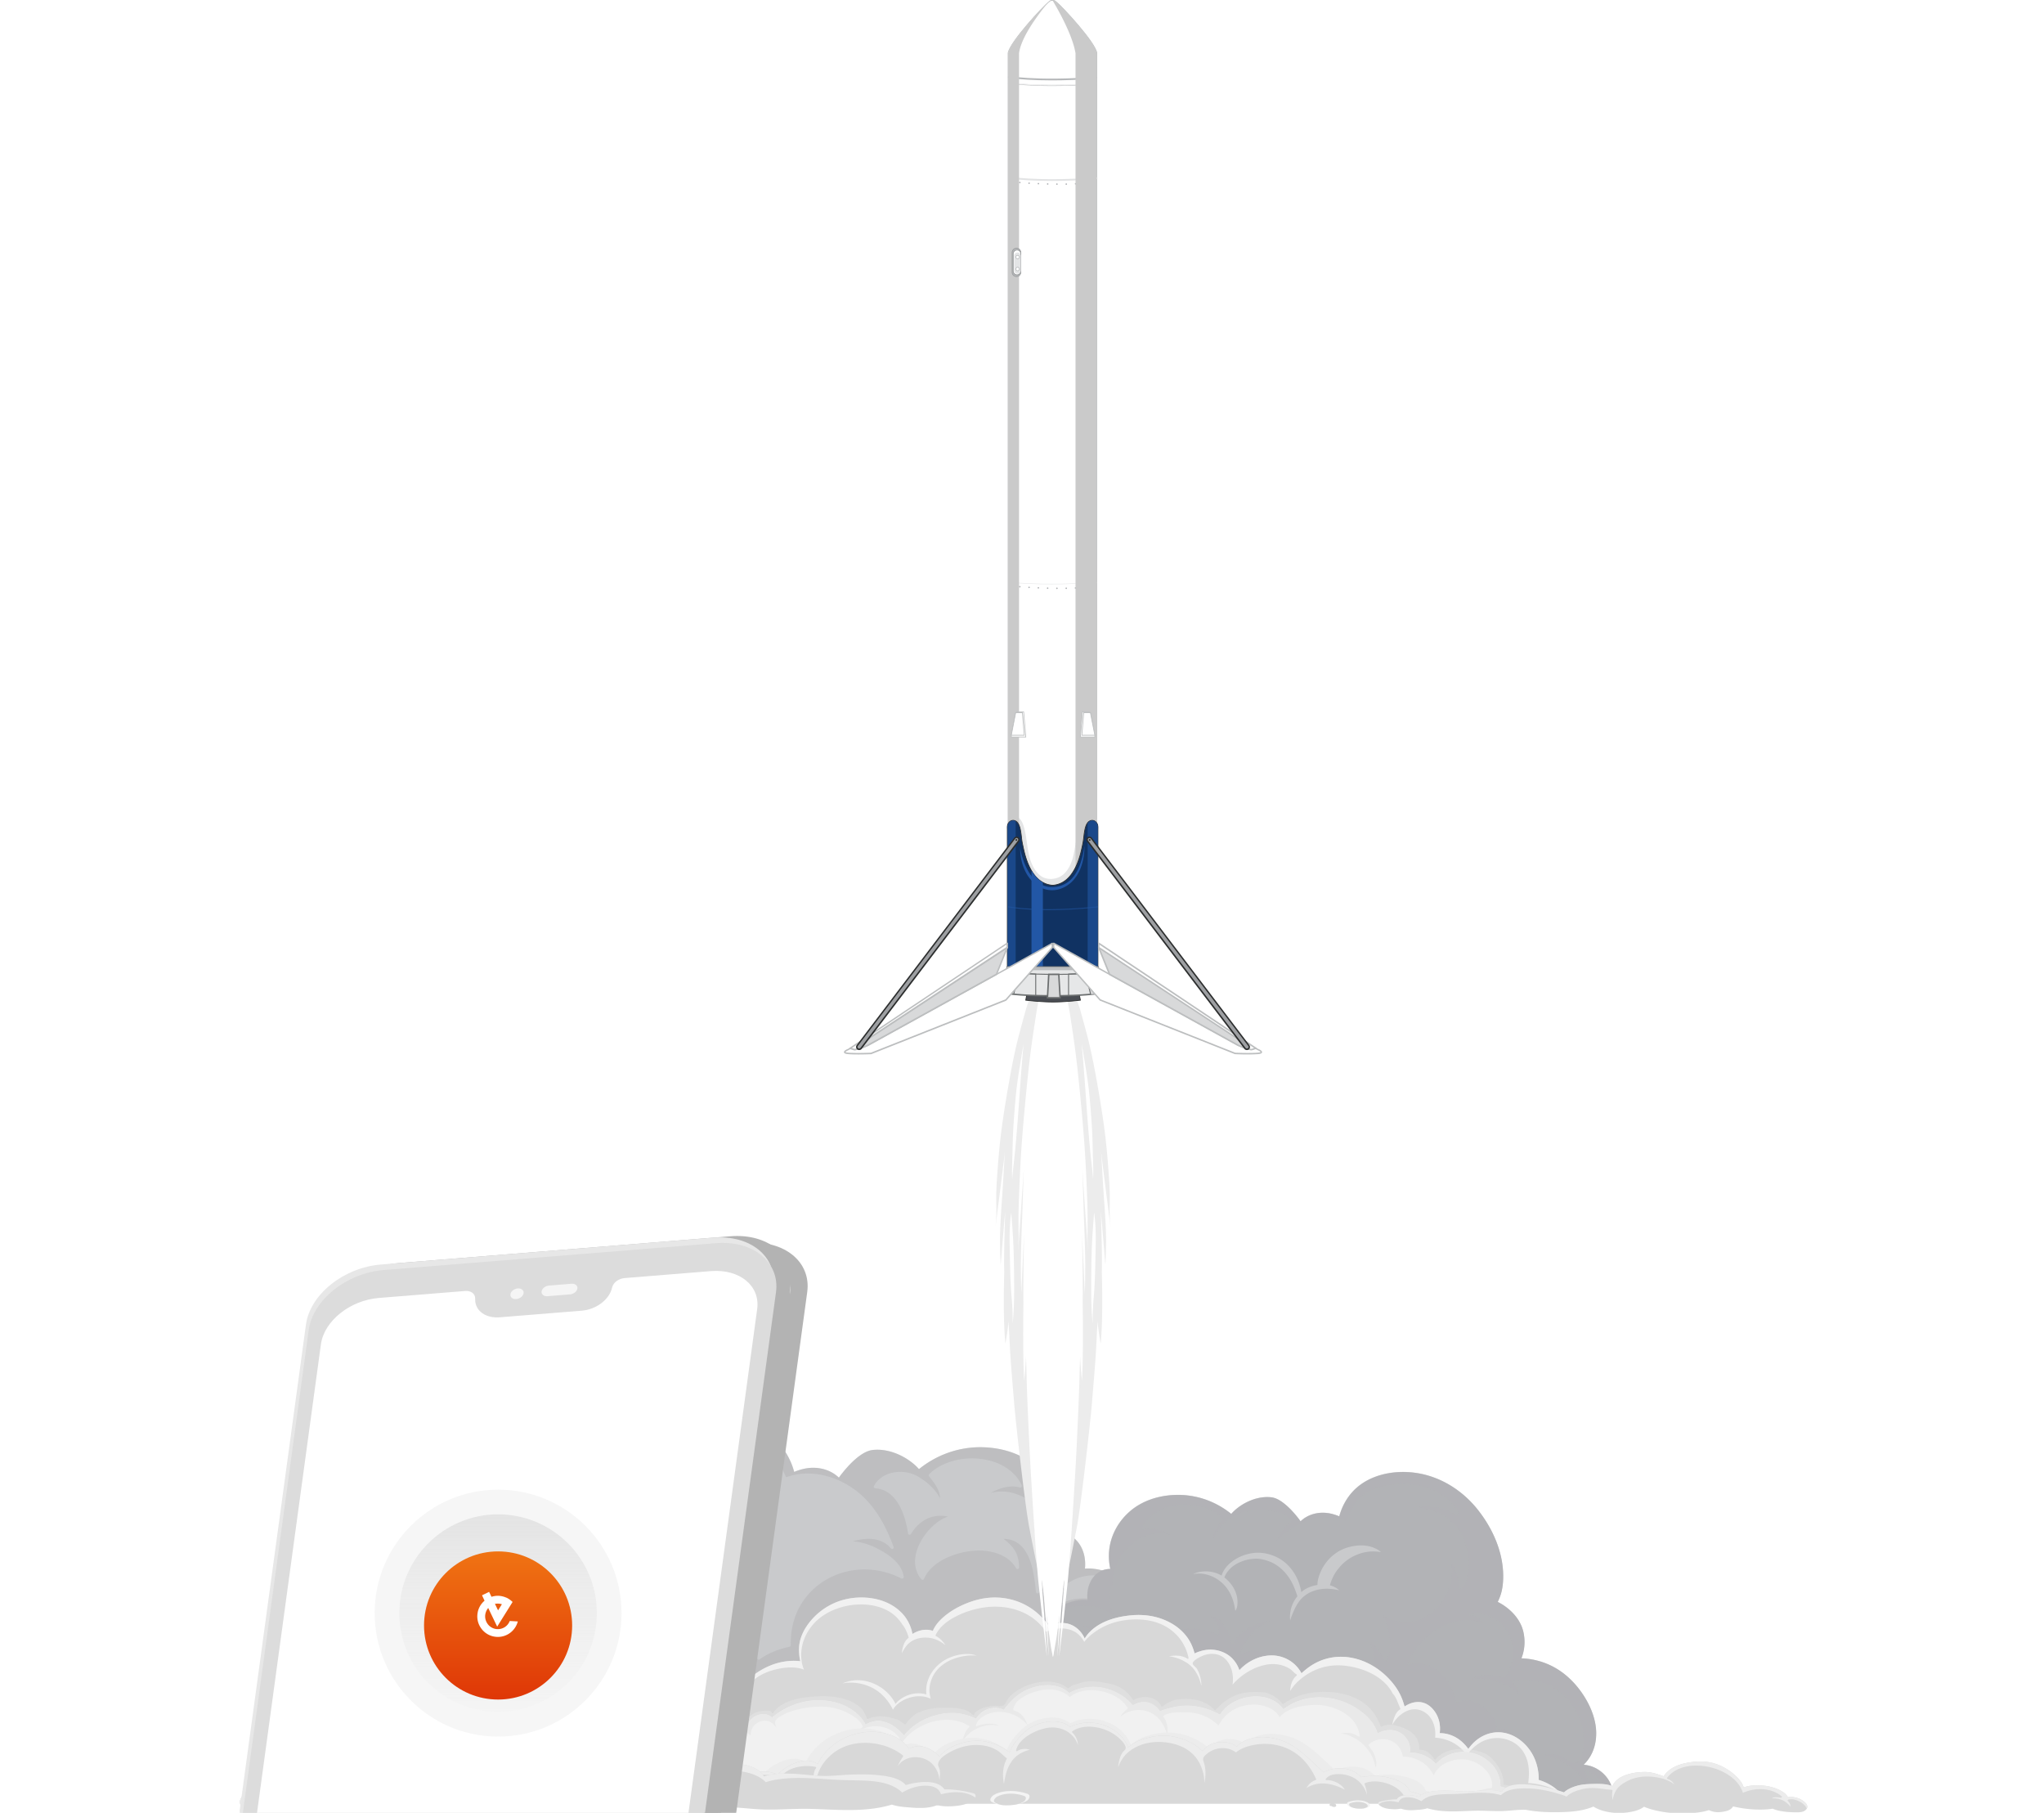 <svg width="971" height="861" fill="none" xmlns="http://www.w3.org/2000/svg"><g clip-path="url(#a)"><g clip-path="url(#b)"><path d="M227.788 856.451h275.126c6.219-1.162 12.393-2.46 18.476-4.237 6.333-1.868 12.552-4.032 18.726-6.333 5.102-1.891 10.365-3.486 15.331-5.764 4.283-1.959 9.5-4.624 11.778-8.975 1.8-3.395 1.891-7.564.456-11.118-1.117-2.733-3.326-5.74-6.584-5.558a30.108 30.108 0 0 0-1.549-1.435c-2.552-2.096-5.809-3.349-9.044-3.896-4.01-.706-8.201-.569-12.234.296a53.382 53.382 0 0 0 4.01-6.128c4.601-8.247 7.312-17.929 6.538-27.405-.342-4.147-1.321-8.065-3.212-11.778-1.754-3.463-4.146-6.561-6.926-9.295-5.422-5.331-12.598-9.317-20.298-9.841a21.509 21.509 0 0 0-2.984.023c.023-.205.046-.411.068-.638.251-3.782-.478-7.655-2.597-10.867-1.685-2.551-4.168-4.511-7.176-5.217a14.667 14.667 0 0 0-2.824-.341c.751-3.463.979-7.017.569-10.571-.934-8.201-5.217-15.741-11.436-21.095-7.335-6.288-17.109-8.976-26.631-8.93-10.548.068-20.662 3.804-28.818 10.411a22.563 22.563 0 0 0-2.916-2.802c-5.148-4.192-12.37-7.063-19.068-6.288-2.255.273-4.282 1.39-6.105 2.688-2.255 1.618-4.26 3.577-6.105 5.65a56.796 56.796 0 0 0-3.85 4.784c-.16-.137-.296-.273-.456-.41-3.463-3.098-8.201-4.488-12.826-4.237-2.756.159-5.399.888-7.95 1.936-1.162-4.42-3.258-8.611-6.128-12.165-8.384-10.343-22.895-13.464-35.607-11.687-13.532 1.891-25.538 9.432-33.989 20.002-8.156 10.16-13.988 23.032-14.102 36.222-.023 3.052.228 6.174.98 9.158.478 1.868 1.184 3.668 2.027 5.399-2.893 1.412-5.558 3.349-7.814 5.581-2.004 1.982-3.69 4.306-4.897 6.857-1.253 2.666-1.846 5.696-1.96 8.634a24.259 24.259 0 0 0 1.686 9.842c-.638.023-1.276.045-1.913.114-6.835.569-13.396 2.825-19.091 6.652-6.151 4.146-11.185 10.001-14.785 16.448-3.349 5.991-5.604 12.916-5.126 19.819.251 3.645 1.185 7.131 2.985 10.32 1.025 1.845 2.346 3.508 3.827 5.012-3.941.296-7.723 2.004-10.707 4.761-4.215 3.918-6.493 10.001-5.08 15.696.068.251.136.479.205.706Z" fill="#C9CACC"/><path opacity=".42" d="M567.681 820.024c-1.094-2.733-3.326-5.74-6.584-5.558a30.108 30.108 0 0 0-1.549-1.435c-2.552-2.096-5.809-3.349-9.044-3.896-4.01-.706-8.201-.569-12.234.296a53.382 53.382 0 0 0 4.01-6.128c4.602-8.247 7.312-17.928 6.538-27.405-.342-4.147-1.321-8.065-3.212-11.778-1.754-3.463-4.146-6.561-6.926-9.295-5.422-5.331-12.598-9.317-20.298-9.841a21.509 21.509 0 0 0-2.984.023c.023-.205.046-.411.068-.638.251-3.782-.478-7.655-2.597-10.867-1.685-2.551-4.168-4.511-7.176-5.217a14.667 14.667 0 0 0-2.824-.341c.751-3.463.979-7.017.569-10.571-.934-8.201-5.217-15.741-11.436-21.095-7.335-6.288-17.109-8.976-26.631-8.93-10.548.068-20.662 3.804-28.818 10.411a22.563 22.563 0 0 0-2.916-2.802c-5.148-4.192-12.37-7.063-19.068-6.288-2.255.273-4.282 1.39-6.105 2.688-2.255 1.618-4.26 3.577-6.105 5.65a56.796 56.796 0 0 0-3.85 4.784c-.16-.137-.296-.273-.456-.41-3.463-3.098-8.201-4.488-12.826-4.237-2.756.159-5.422.888-7.95 1.936-1.162-4.42-3.258-8.611-6.128-12.165-8.384-10.343-22.895-13.464-35.607-11.687-13.532 1.891-25.538 9.432-33.989 20.002-8.156 10.16-13.988 23.032-14.102 36.222-.023 3.052.228 6.174.98 9.158.478 1.868 1.184 3.668 2.027 5.399-2.893 1.412-5.558 3.349-7.814 5.581-2.004 1.982-3.69 4.306-4.897 6.857-1.253 2.666-1.846 5.696-1.96 8.634a24.259 24.259 0 0 0 1.686 9.842c-.638.023-1.276.045-1.913.114-6.835.569-13.396 2.825-19.091 6.652-6.151 4.146-11.185 10.001-14.785 16.448-3.349 5.991-5.604 12.916-5.126 19.819.251 3.645 1.185 7.131 2.985 10.32 1.025 1.845 2.346 3.508 3.827 5.012-3.941.296-7.723 2.004-10.707 4.761-4.215 3.918-6.493 10.001-5.08 15.696l.205.684h.341a18.05 18.05 0 0 1 .411-2.711c1.685-6.949 7.472-13.122 14.192-15.469.273-.091.57.274.387.501-2.187 3.053-2.574 7.04-2.027 10.708a23.858 23.858 0 0 1 2.483-5.491c4.533-7.381 12.643-12.256 21.118-13.714a6.5 6.5 0 0 0-1.276-.455c-1.617-.388-3.326-.297-4.966-.092a7.303 7.303 0 0 0-2.483.752c-.775.41-1.481.889-2.187 1.39-1.845 1.276-4.42 3.463-6.812 2.346-1.663-.774-2.437-2.802-2.893-4.465-.592-2.232-.797-4.556-.82-6.857-.091-5.604 1.276-11.14 3.85-16.129 3.03-5.877 7.723-10.912 13.486-14.17 3.258-1.845 6.789-2.961 10.502-3.417 3.828-.455 7.7-.25 11.55-.023a.36.36 0 0 1 .183.661c-2.62 1.731-3.759 4.875-4.306 7.905.911-1.344 2.073-2.529 3.349-3.531 3.44-2.711 7.7-4.328 11.96-5.194 3.485-.729 7.176-1.025 10.73-.524a13.456 13.456 0 0 0-7.358-2.301c-1.504-.023-3.008.137-4.488.342-.798.114-1.572.228-2.37.342-.524.068-1.07.045-1.549.318-.706.388-1.549.228-2.232-.159-.866-.501-1.481-1.412-1.937-2.278-1.002-1.891-1.572-4.078-2.05-6.151-1.002-4.465-.592-9.204 1.185-13.418 1.708-4.078 4.624-7.609 8.429-9.91 4.032-2.437 8.77-3.212 13.395-2.483.41.068.273.684-.091.684-3.19.045-5.604 2.46-7.541 4.875 2.962-1.481 6.242-2.187 9.546-2.165 7.221.069 14.215 3.304 19.865 7.655 5.444 4.214 10.274 9.887 12.37 16.562.091.273-.274.569-.501.387-2.21-1.549-5.012-1.481-7.541-.866-4.647 1.139-9.044 3.827-12.142 7.472-3.326 3.919-5.103 8.817-6.265 13.76-.046.228-.319.319-.501.205-1.891-1.002-4.01-1.344-6.128-1.139-3.941.387-7.678 2.506-10.502 5.217-2.802 2.711-5.035 6.333-5.24 10.297 0 .228-.205.41-.433.342-4.465-1.413-8.679 2.118-11.436 5.217a37.476 37.476 0 0 0-6.698 10.57c-1.731 4.192-2.255 8.907-1.754 13.418a29.496 29.496 0 0 0 3.6 11.163h228.744c6.219-1.162 12.393-2.461 18.475-4.238 6.333-1.868 12.553-4.032 18.726-6.333 5.103-1.89 10.366-3.485 15.332-5.763 4.283-1.959 9.5-4.625 11.778-8.976 1.777-3.349 1.868-7.518.433-11.072Zm-139.534-70.347c-5.035-2.575-10.593-4.078-16.243-4.26-9.34-.297-18.703 3.007-25.56 9.408a33.262 33.262 0 0 0-7.996 11.459c-1.982 4.784-2.825 9.933-2.666 15.104 0 .319-.228.661-.547.729-5.148 1.071-10.023 2.916-14.306 6.037-.433.319-.934-.046-1.094-.456-.797-1.959-1.253-4.009-1.435-6.128-.387-4.761.615-9.591 2.415-14.101-3.44 2.825-5.9 6.811-8.224 10.684-.251.433-1.071.547-1.298 0-.866-2.05-1.367-4.192-1.572-6.424-.41-4.238.159-8.612 1.435-12.667.615-1.959 1.412-3.872 2.437-5.672-3.166 2.027-6.743 3.394-10.547 3.759-4.898.501-9.864-.775-14.011-3.417-4.123-2.643-7.381-6.516-9.727-10.799-2.233-4.1-3.736-8.747-3.736-13.463 0-1.709.228-3.417.661-5.035a28.632 28.632 0 0 0-1.595 2.688c-1.777 3.44-2.711 7.199-3.098 11.026-.069.752-.957 1.003-1.39.388-2.665-3.691-3.713-8.27-3.759-12.758-.045-4.123.729-8.292 2.119-12.188 1.389-3.872 3.371-7.494 6.265-10.456 5.148-5.308 12.21-7.882 19.409-8.976-7.062-1.686-14.625 1.003-20.959 4.146-.706.342-1.344-.341-1.025-1.025 2.164-4.647 6.037-8.224 10.457-10.707 8.133-4.579 17.951-5.946 27.132-4.647 5.308.752 10.593 2.551 14.853 5.855 2.278 1.777 4.078 3.964 5.468 6.492 1.298 2.392 2.255 4.921 3.462 7.336a29.663 29.663 0 0 1 2.757-.843c10.912-2.757 22.758.979 31.347 7.928 8.246 6.652 13.372 16.265 16.949 26.061.25.684-.775 1.299-1.253.729a12.085 12.085 0 0 0-5.946-3.964c-3.987-1.184-8.315-.615-12.256.547.615.046 1.23.091 1.845.182 3.827.524 7.381 1.868 10.753 3.691 5.057 2.733 10.889 6.88 11.641 13.03.022.661-.729.934-1.162.707Zm65.085 6.993c-.501.388-1.071-.159-1.116-.637-.251-2.438-.501-4.853-.911-7.268-.752-4.465-1.937-9.112-4.625-12.825-1.253-1.732-2.893-3.144-4.829-4.033-1.595-.729-3.304-1.002-5.035-1.025 1.845 1.39 3.599 2.916 4.921 4.83 1.799 2.574 2.46 5.672 2.483 8.771 0 .729-1.025 1.025-1.39.387-1.777-3.121-4.693-5.376-7.996-6.698-6.515-2.574-14.101-2.05-20.685.023-6.083 1.936-12.507 5.65-15.15 11.755-.182.433-.888.478-1.184.159-1.891-2.209-2.893-4.943-3.007-7.836-.182-5.354 2.437-10.593 5.763-14.648 2.575-3.121 5.969-5.992 9.865-7.313-2.962-.661-6.037-.524-8.953.592-3.691 1.435-6.63 4.306-8.634 7.655-.297.501-1.276.478-1.367-.183a56.582 56.582 0 0 0-1.276-6.15c-1.936-7.04-6.128-14.808-14.284-15.355-.569-.045-.911-.592-.638-1.116 1.026-1.937 2.597-3.508 4.465-4.625 5.263-3.075 12.69-2.665 17.679.934.729.456 1.435.934 2.095 1.436 2.825 2.141 5.513 4.897 7.154 8.155a11.427 11.427 0 0 0-1.071-4.351c-1.071-2.278-2.688-4.26-4.215-6.242-.205-.251-.091-.706.114-.911 2.575-2.552 5.764-4.374 9.158-5.582 6.333-2.278 13.51-2.506 20.002-.751 6.242 1.708 12.006 5.558 14.785 11.572.251.57-.159 1.299-.843 1.094-3.577-1.048-7.449-.274-10.844 1.093a27.287 27.287 0 0 0-3.075 1.504c2.437-.638 4.966-.866 7.495-.57 8.611 1.003 15.947 7.085 20.047 14.489 2.142 3.873 3.463 8.247 3.645 12.644.797 3.44.638 7.107-.524 10.456-1.458 4.351-4.419 7.859-8.019 10.57Zm44.788 7.7c-.069.41-.547.593-.912.524-1.89-.41-3.827-.638-5.763-.615a19.065 19.065 0 0 0-8.429 2.096c-2.893 1.481-5.399 3.554-7.723 5.787-.296.296-.752.273-1.048 0-1.116-1.003-1.891-2.324-2.118-3.828-.524-3.713 1.959-7.426 5.308-9.067a28.46 28.46 0 0 0-6.675.228c-3.531.547-7.062 1.823-9.705 4.306-.547.524-1.435 0-1.253-.729a19.078 19.078 0 0 1 5.718-9.591c4.989-4.511 12.097-6.242 18.612-4.647 2.893.706 5.559 2.096 7.723 4.169.251.228.478.478.706.729.274-.274.706-.388 1.048-.023 2.825 2.825 5.194 6.515 4.511 10.661Z" fill="#AEAFB1"/><path d="M340.537 728.126c-1.366.364-2.688 1.025-3.667 1.981 3.075-.751 6.287-.911 9.363-.022 2.141.615 4.123 1.708 5.672 3.349 1.435 1.526 2.392 3.371 3.235 5.262.456 1.048.957 2.187 1.253 3.349.228-1.048.091-2.301-.023-3.098a12.509 12.509 0 0 0-2.825-6.447c.502-1.481 1.003-2.985 1.663-4.397a21.959 21.959 0 0 1 2.529-4.146c1.663-2.165 3.941-4.01 6.47-5.081a19.568 19.568 0 0 1 2.21-.774c.387-.114.797-.205 1.184-.273.183-.046.365-.069.524-.092.069-.022.16-.022.228-.045h.046c.615-.068 1.23-.114 1.868-.091.341 0 .66.022 1.002.045.068 0 .137 0 .205.023h.091c.16.023.342.046.501.068a14.42 14.42 0 0 1 1.96.41c.182.046.387.114.569.16 0 0 .046.023.091.023a.572.572 0 0 0 .16.045c.319.114.615.228.934.342 1.321.524 2.255 1.025 3.371 1.845a11.516 11.516 0 0 1 2.552 2.688 8.77 8.77 0 0 1 .911 1.777 16.64 16.64 0 0 0-1.982 1.823c-1.367 1.503-2.392 3.326-2.916 5.308-.251.979-.387 2.027-.342 3.052.046 1.048.205 2.279.866 3.121.387-2.938 1.185-5.809 2.825-8.292 2.232-3.394 5.855-5.855 9.91-6.447a11.795 11.795 0 0 1 4.1.114c-.159-.091-.319-.159-.478-.228a11.042 11.042 0 0 0-3.281-.82c-1.982-.182-4.009.068-5.877.775a9.628 9.628 0 0 0-1.754.865c-.661-2.164-2.164-4.032-4.01-5.467-2.415-1.891-5.399-3.076-8.429-3.508-3.235-.456-6.47.205-9.431 1.594-5.399 2.552-8.999 8.11-9.91 13.942a13.052 13.052 0 0 0-2.597-1.686 13.214 13.214 0 0 0-3.85-1.139c.046-.524-.023-1.093-.114-1.594-.205-1.185-.592-2.301-1.07-3.417-1.891-4.488-5.673-8.202-10.32-9.728-2.301-.752-4.739-1.139-7.153-.934a13.05 13.05 0 0 0-3.486.752c-1.048.41-2.164.934-2.984 1.731a1.3 1.3 0 0 0-.183.16c6.015-1.231 12.667 1.344 16.562 6.059.091.114.182.228.251.342a15.418 15.418 0 0 1 1.663 2.324c.478.797.866 1.64 1.207 2.506.182.455.342.934.501 1.389.092.114.137.319.205.502Z" fill="#C9CACC"/><path d="M765.8 856.452H527.42c-5.399-1.003-10.73-2.119-16.015-3.691-5.468-1.617-10.867-3.508-16.22-5.49-4.42-1.64-8.976-3.03-13.282-4.989-3.713-1.709-8.224-4.01-10.206-7.769-1.549-2.938-1.64-6.561-.387-9.613.957-2.369 2.893-4.966 5.718-4.807.433-.433.889-.866 1.344-1.23 2.21-1.823 5.035-2.893 7.837-3.395 3.463-.592 7.108-.478 10.593.251a40.156 40.156 0 0 1-3.463-5.308c-3.986-7.13-6.333-15.537-5.672-23.738.296-3.599 1.139-6.994 2.779-10.206 1.527-3.007 3.6-5.695 5.992-8.041 4.692-4.625 10.912-8.088 17.587-8.52a16.438 16.438 0 0 1 2.597.022c-.023-.182-.046-.364-.046-.546-.205-3.281.433-6.63 2.233-9.409 1.458-2.21 3.599-3.918 6.219-4.511a12.538 12.538 0 0 1 2.437-.296 28.109 28.109 0 0 1-.501-9.158c.797-7.107 4.511-13.646 9.91-18.27 6.356-5.445 14.83-7.791 23.077-7.723 9.135.046 17.906 3.303 24.968 9.021a19.725 19.725 0 0 1 2.529-2.437c4.442-3.645 10.707-6.128 16.516-5.445 1.959.228 3.713 1.208 5.285 2.347 1.937 1.412 3.691 3.098 5.285 4.898a49.848 49.848 0 0 1 3.326 4.146c.137-.114.251-.251.388-.365 3.007-2.688 7.107-3.895 11.117-3.668 2.392.137 4.693.775 6.88 1.686 1.002-3.827 2.825-7.472 5.308-10.525 7.267-8.975 19.842-11.663 30.868-10.137 11.709 1.64 22.12 8.155 29.456 17.313 7.062 8.817 12.119 19.957 12.233 31.393.023 2.642-.182 5.353-.843 7.927-.41 1.618-1.025 3.167-1.754 4.671 2.506 1.23 4.807 2.915 6.766 4.852 1.731 1.731 3.19 3.713 4.237 5.946 1.094 2.323 1.595 4.92 1.709 7.472a20.935 20.935 0 0 1-1.458 8.52c.547.023 1.094.046 1.663.091 5.923.501 11.596 2.438 16.539 5.764 5.331 3.599 9.682 8.657 12.826 14.238 2.893 5.171 4.852 11.185 4.442 17.177-.205 3.144-1.025 6.196-2.574 8.953-.889 1.594-2.028 3.03-3.326 4.328 3.417.251 6.697 1.731 9.272 4.123 3.645 3.395 5.627 8.657 4.396 13.601-.091.136-.136.342-.205.547Z" fill="#B2B3B6"/><path opacity=".5" d="M761.554 842.26c-2.574-2.392-5.855-3.896-9.272-4.123a20.448 20.448 0 0 0 3.326-4.329c1.549-2.756 2.369-5.809 2.574-8.953.41-5.991-1.549-12.005-4.442-17.177-3.121-5.581-7.495-10.661-12.826-14.238-4.943-3.326-10.616-5.262-16.539-5.763a38.068 38.068 0 0 0-1.663-.092 20.996 20.996 0 0 0 1.458-8.52c-.091-2.551-.615-5.171-1.708-7.472-1.048-2.21-2.506-4.214-4.237-5.946a26.642 26.642 0 0 0-6.766-4.852c.729-1.504 1.366-3.053 1.754-4.67.66-2.574.865-5.285.843-7.928-.114-11.436-5.172-22.576-12.234-31.392-7.335-9.158-17.746-15.696-29.456-17.314-11.003-1.549-23.578 1.162-30.868 10.138a28.19 28.19 0 0 0-5.308 10.525c-2.187-.912-4.488-1.549-6.88-1.686-3.987-.228-8.11.979-11.117 3.668-.137.113-.251.25-.387.364a49.848 49.848 0 0 0-3.326-4.146c-1.595-1.777-3.349-3.486-5.285-4.898-1.572-1.139-3.327-2.119-5.286-2.346-5.809-.684-12.074 1.799-16.516 5.444a19.665 19.665 0 0 0-2.529 2.438c-7.062-5.718-15.81-8.953-24.968-9.021-8.246-.046-16.744 2.278-23.077 7.722-5.399 4.625-9.112 11.163-9.91 18.271a28.11 28.11 0 0 0 .502 9.158c-.82.022-1.641.114-2.438.296-2.597.592-4.761 2.301-6.219 4.51-1.823 2.78-2.46 6.129-2.233 9.409.023.182.046.364.046.547a19.573 19.573 0 0 0-2.597-.023c-6.675.433-12.894 3.918-17.587 8.52-2.392 2.347-4.465 5.035-5.992 8.042-1.64 3.235-2.483 6.606-2.779 10.206-.66 8.201 1.686 16.607 5.673 23.737a47.06 47.06 0 0 0 3.462 5.308c-3.508-.729-7.13-.842-10.593-.25-2.802.478-5.604 1.572-7.836 3.394-.456.388-.912.798-1.345 1.23-2.824-.159-4.761 2.461-5.718 4.807-1.253 3.076-1.161 6.675.388 9.614 1.982 3.781 6.492 6.082 10.206 7.768 4.305 1.959 8.839 3.349 13.281 4.989 5.353 1.982 10.753 3.873 16.22 5.49 5.285 1.55 10.616 2.666 16.015 3.691H725.56c1.663-2.962 2.757-6.242 3.121-9.682.433-3.896-.023-7.973-1.526-11.618-1.367-3.326-3.395-6.493-5.809-9.158-2.415-2.666-6.06-5.741-9.91-4.511-.205.068-.365-.114-.387-.296-.183-3.44-2.119-6.584-4.534-8.93-2.438-2.369-5.672-4.192-9.09-4.534-1.845-.182-3.69.114-5.33.98-.16.091-.388.023-.433-.182-1.003-4.283-2.529-8.52-5.422-11.938-2.688-3.166-6.493-5.49-10.525-6.469-2.187-.547-4.602-.593-6.538.751-.228.16-.524-.091-.433-.341 1.823-5.764 5.992-10.685 10.73-14.352 4.875-3.782 10.935-6.584 17.2-6.652 2.87-.023 5.718.592 8.269 1.868-1.663-2.096-3.759-4.192-6.515-4.215-.319 0-.433-.547-.091-.592 4.009-.638 8.11.045 11.618 2.164 3.28 1.982 5.809 5.057 7.29 8.588a19.415 19.415 0 0 1 1.025 11.642c-.41 1.799-.911 3.69-1.777 5.33-.387.752-.911 1.549-1.686 1.959-.592.342-1.321.479-1.936.137-.41-.228-.888-.205-1.344-.273-.684-.091-1.367-.205-2.05-.296-1.276-.183-2.575-.319-3.873-.297-2.347.023-4.465.729-6.379 2.005 3.076-.433 6.265-.159 9.295.456 3.69.752 7.381 2.164 10.365 4.51a13.633 13.633 0 0 1 2.893 3.053c-.478-2.62-1.458-5.353-3.736-6.857-.25-.159-.159-.547.16-.57 3.326-.205 6.675-.387 10.001.023 3.212.388 6.287 1.367 9.112 2.962 5.012 2.802 9.067 7.176 11.687 12.279 2.232 4.305 3.394 9.112 3.326 13.965-.023 1.982-.205 4.009-.706 5.945-.388 1.436-1.048 3.19-2.506 3.873-2.073.98-4.306-.911-5.901-2.027a18.207 18.207 0 0 0-1.913-1.208 6.014 6.014 0 0 0-2.142-.66c-1.412-.183-2.893-.251-4.305.068a6.503 6.503 0 0 0-1.117.387c7.336 1.276 14.352 5.49 18.294 11.892a21.4 21.4 0 0 1 2.164 4.761c.478-3.189.136-6.629-1.777-9.294-.16-.206.091-.524.342-.433 5.832 2.027 10.843 7.381 12.301 13.418.183.774.296 1.572.365 2.346h.296c.068-.205.114-.387.159-.592 1.299-4.875-.66-10.138-4.328-13.532Zm-67.022-87.98c-.387.546-1.139.319-1.207-.319-.342-3.326-1.162-6.584-2.688-9.568a24.397 24.397 0 0 0-1.39-2.347 16.43 16.43 0 0 1 .57 4.351c0 4.078-1.299 8.11-3.235 11.664-2.028 3.714-4.853 7.062-8.429 9.34-3.577 2.301-7.883 3.395-12.143 2.962-3.303-.342-6.401-1.504-9.135-3.258.889 1.549 1.572 3.212 2.119 4.921 1.116 3.508 1.617 7.313 1.253 10.98-.182 1.914-.615 3.782-1.367 5.559-.205.478-.889.387-1.116 0-2.005-3.349-4.124-6.789-7.108-9.249 1.549 3.895 2.415 8.11 2.096 12.211-.137 1.594-.456 3.189-1.003 4.692.319.365.16 1.094-.455 1.094-.091 0-.182 0-.251-.023a.442.442 0 0 1-.41-.045c-2.027-.251-3.895-1.322-5.968-1.549a15.99 15.99 0 0 0-7.518.979c-.251.091-.615-.068-.729-.296a12.594 12.594 0 0 0-4.853-4.921c-3.622-2.05-8.064-2.323-12.119-1.64-3.964.683-7.951 2.278-11.026 4.921-.456.387-1.048.114-1.116-.456a11.358 11.358 0 0 0-1.754-4.807c-3.213-4.966-10.07-6.948-15.309-4.032-.456.251-1.139-.182-.957-.729 1.321-3.782 3.668-7.222 6.561-9.978 2.027-1.936 4.397-3.622 6.994-4.716-.502.023-.98.091-1.458.16-3.235.524-6.333 1.822-9.067 3.622-2.506 1.64-4.875 3.782-6.151 6.515-.228.501-1.071.365-1.185-.159-.751-3.463-2.118-6.971-4.556-9.591-1.686-1.822-3.736-2.962-6.014-3.44 3.053 1.914 5.171 5.103 4.579 8.93-.068.433-.615.57-.957.388-2.232-1.253-4.67-2.074-7.199-2.506-9.112-1.549-19.318 1.982-25.127 9.249-.205.273-.684.228-.911 0-3.486-3.622-8.862-4.579-13.487-2.78-.342.137-.683-.159-.797-.455a15.364 15.364 0 0 0-2.871-4.853c-.113-.113-.205-.227-.318-.364-1.982-1.276-4.306-1.982-6.63-2.347a24.609 24.609 0 0 0-5.786-.182c2.893 1.413 5.057 4.625 4.602 7.86-.183 1.298-.843 2.46-1.823 3.326-.273.228-.661.25-.911 0-2.005-1.937-4.192-3.736-6.675-5.012a16.595 16.595 0 0 0-7.29-1.823c-1.686-.022-3.349.183-4.989.524-.319.069-.729-.091-.797-.455-.57-3.6 1.458-6.812 3.895-9.249.296-.296.684-.205.912.022.205-.227.41-.432.615-.637 1.868-1.8 4.191-2.985 6.697-3.6 2.278-.569 4.625-.638 6.903-.296 2.46-.273 5.035.273 7.313 1.162 1.89.752 3.758 1.731 5.399 3.007a27.018 27.018 0 0 1-1.071-3.508 21.472 21.472 0 0 1 .365-10.48c.091-.273.182-.546.273-.842.023-.137.045-.274.091-.411.159-3.804 1.299-7.586 3.167-10.957 3.576-6.424 9.909-11.71 17.382-12.553a17.259 17.259 0 0 1 6.492.502 20.534 20.534 0 0 0-2.665-1.299c-2.939-1.184-6.288-1.868-9.386-.957-.592.183-.957-.455-.729-.956 2.392-5.217 7.404-8.543 12.803-10.024 5.604-1.526 11.846-1.321 17.313.638 2.939 1.048 5.696 2.642 7.928 4.852.182.182.274.57.091.775-1.321 1.708-2.711 3.44-3.645 5.399a10.057 10.057 0 0 0-.934 3.759c.228-.456.502-.889.775-1.322a.7.7 0 0 1 .046-.182 20.425 20.425 0 0 1 5.945-7.472c4.488-3.486 9.956-4.83 15.56-4.83 2.665 0 5.376.228 7.973.912 2.483.66 4.989 1.799 6.652 3.827.296.342.228.752-.137 1.025-2.574 1.914-4.578 4.579-5.923 7.449-.205.456-.41.912-.592 1.367a35.325 35.325 0 0 1 3.577-3.326c7.426-6.014 17.701-9.249 27.155-6.857.82.205 1.594.456 2.392.729 1.048-2.096 1.891-4.306 3.007-6.356 1.184-2.187 2.756-4.1 4.738-5.627 3.691-2.87 8.27-4.442 12.872-5.08 7.95-1.116 16.447.068 23.51 4.032 3.827 2.142 7.198 5.24 9.066 9.272.274.593-.273 1.185-.888.889-5.467-2.734-12.028-5.058-18.157-3.6 6.22.957 12.348 3.19 16.813 7.791 2.483 2.575 4.214 5.696 5.422 9.044 1.207 3.372 1.868 6.971 1.822 10.548-.114 3.918-1.025 7.882-3.326 11.072Z" fill="#B2B3B6"/><path d="M631.956 752.252c.183-.569.388-1.116.593-1.663.41-1.025.888-2.027 1.435-2.984a18.089 18.089 0 0 1 1.982-2.779c.114-.137.205-.274.319-.388 4.624-5.626 12.552-8.679 19.751-7.221a2.037 2.037 0 0 0-.228-.205c-.979-.957-2.301-1.572-3.554-2.05-1.321-.502-2.756-.798-4.169-.912-2.87-.227-5.786.228-8.52 1.117-5.535 1.822-10.046 6.264-12.301 11.618-.547 1.321-1.003 2.665-1.253 4.078-.114.615-.183 1.275-.137 1.913-1.595.251-3.167.684-4.602 1.367a13.897 13.897 0 0 0-3.098 2.005c-1.094-6.948-5.354-13.6-11.801-16.63-3.508-1.663-7.381-2.415-11.231-1.891-3.599.501-7.176 1.936-10.046 4.169-2.21 1.731-4.01 3.941-4.784 6.538a11.893 11.893 0 0 0-2.096-1.025 15.602 15.602 0 0 0-6.994-.911c-1.367.136-2.665.433-3.918.979-.182.091-.387.183-.57.274a13.569 13.569 0 0 1 4.898-.137c4.83.706 9.158 3.645 11.824 7.7 1.959 2.961 2.916 6.401 3.371 9.887.775-1.002 1.003-2.483 1.048-3.736.046-1.23-.114-2.461-.41-3.645-.615-2.369-1.845-4.511-3.485-6.333a17.823 17.823 0 0 0-2.37-2.187 11.69 11.69 0 0 1 1.094-2.119 13.607 13.607 0 0 1 3.03-3.212c1.344-1.002 2.46-1.572 4.032-2.21.364-.136.729-.296 1.116-.41.023 0 .114-.045.182-.068.046-.023.114-.046.114-.046.228-.068.456-.136.684-.182a20.397 20.397 0 0 1 2.346-.478l.615-.069h.114c.091 0 .16-.023.251-.023l1.184-.068c.752-.023 1.481.023 2.21.114h.046c.091.023.182.023.273.046.205.045.433.068.638.113.478.092.957.206 1.412.342.912.251 1.777.547 2.643.911 3.007 1.276 5.718 3.486 7.723 6.083a25.636 25.636 0 0 1 3.03 4.966c.774 1.686 1.389 3.486 1.982 5.263-1.8 2.187-3.007 4.875-3.372 7.7-.114.956-.296 2.46-.023 3.713.365-1.39.934-2.757 1.481-4.01 1.002-2.278 2.119-4.465 3.85-6.287 1.845-1.936 4.215-3.258 6.766-3.987 3.668-1.048 7.495-.865 11.163.046-1.162-1.139-2.734-1.937-4.374-2.369 0-.274.068-.479.136-.707Z" fill="#C9CACC"/><path d="M740.697 851.057c-2.871-2.916-6.311-4.624-9.751-5.695a24.317 24.317 0 0 0-1.982-10.183c-1.799-4.169-4.875-7.563-8.201-9.682-6.196-3.964-13.646-3.668-19.523 1.116-1.367 1.117-2.62 2.529-3.713 4.055a19.009 19.009 0 0 0-1.458-1.822c-3.463-3.896-7.814-5.695-12.143-5.695.638-4.511-.751-8.748-3.531-11.71-3.85-4.123-8.975-3.736-13.167-.934-.638-2.369-1.481-4.647-2.62-6.697-1.8-3.258-4.192-6.037-6.72-8.361-10.411-9.477-25.105-11.755-36.404-3.417a35.192 35.192 0 0 0-3.213 2.688v-.023c-3.234-5.923-9.158-8.611-14.671-8.452-5.308.16-10.798 2.598-14.83 6.994-1.093-3.189-3.212-5.991-6.105-7.677-3.304-1.936-7.222-2.529-10.958-1.709-1.435.319-2.87.798-4.237 1.436-.684-2.757-1.868-5.422-3.531-7.7-1.982-2.711-4.579-4.944-7.472-6.584-5.855-3.349-12.553-4.442-19.182-3.804-6.903.66-14.193 2.642-19.341 7.631a17 17 0 0 0-2.666 3.372c-.956-2.187-2.528-4.101-4.442-5.422-2.802-1.936-6.151-2.415-9.408-1.504a16.613 16.613 0 0 0-3.053 1.185c-2.324-3.463-5.308-6.447-8.771-8.725-6.265-4.101-13.759-5.673-21.141-4.739-3.713.479-7.358 1.618-10.775 3.121-3.69 1.641-7.222 3.782-10.206 6.561-1.822 1.686-3.394 3.645-4.351 5.923a6.429 6.429 0 0 0-.934-.296c-3.007-.706-6.128.091-8.748 1.754-.046-.273-.114-.546-.159-.797a19.264 19.264 0 0 0-3.668-7.768c-3.6-4.534-9.021-7.245-14.603-8.247-6.265-1.139-12.985-.433-18.84 2.187a31.014 31.014 0 0 0-9.818 6.971c-2.711 2.87-5.035 6.379-6.128 10.229-.775 2.733-.821 5.558-.433 8.383.091.661.205 1.299.364 1.959-9.591-1.093-19.478 2.962-27.246 11.14-2.62-2.893-6.356-2.756-9.272-.41-1.64 1.299-2.916 3.281-3.622 5.536-4.009-2.415-8.748-2.984-13.099-2.415-4.83.638-9.591 2.802-13.099 7.176-2.506 3.121-4.215 7.449-4.625 11.915a8.735 8.735 0 0 0-1.458-.934c-2.916-1.527-6.356-1.345-9.408-.638-3.577.843-7.131 2.528-9.978 5.399-3.554 3.554-6.789 8.93-7.04 14.853-.091 1.891.205 3.873.707 5.673a.428.428 0 0 1 .045.159c-2.415 1.048-4.738 2.506-6.766 4.579-1.435 1.458-2.802 3.349-3.576 5.672h472.546c-.751-2.255-2.141-4.169-3.576-5.627Z" fill="#D8D8D8"/><path d="M276.199 852.493c1.8-1.663 3.942-3.099 6.311-3.759.364-.091.547.319.342.592-.616.729-1.094 1.64-1.436 2.529-.228.569-.41 1.184-.478 1.8 1.754-1.937 3.44-3.919 5.65-5.354 2.164-1.39 4.601-2.46 7.176-2.825-3.053-.683-6.151.433-8.771 2.119-.182.114-.456 0-.501-.205a11.685 11.685 0 0 1-.319-1.504c-.638-4.283.547-8.816 2.62-12.575 1.731-3.121 4.191-5.65 7.335-7.335 2.825-1.527 6.037-2.392 9.249-2.529 2.529-.091 5.126.296 7.45 1.298a14.735 14.735 0 0 1-.205-2.05c-.114-6.925 5.513-12.689 11.504-15.309 2.756-1.207 5.741-2.073 8.748-2.255 2.916-.182 5.946.387 8.155 2.369a.382.382 0 0 1 .092.342c-.502 1.868-.707 3.804-.479 5.741.046.433.137.865.228 1.275.046-.25.068-.501.114-.751.41-2.552 1.025-5.012 2.46-7.199 1.276-1.914 3.099-3.6 5.263-4.442 1.777-.707 3.781-.752 5.535.045.456.205.889.456 1.276.752.319-.57.661-1.162 1.025-1.709.934-1.367 2.21-2.597 3.486-3.645 2.711-2.255 5.855-3.736 9.249-4.693 3.053-.842 6.242-1.389 9.431-1.252 1.777.068 3.554.364 5.194 1.025-1.89-4.807-1.663-10.229.342-15.013 2.255-5.445 6.493-9.75 11.732-12.393 4.465-2.255 9.477-3.463 14.466-3.554 4.853-.091 9.864.866 14.056 3.417a18.782 18.782 0 0 1 6.128 6.06c1.458 1.777 2.392 4.032 3.007 6.151.046.159-.022.296-.159.387-1.299.912-2.028 2.483-2.46 3.941-.319 1.026-.524 2.119-.547 3.19.683-1.39 1.458-2.734 2.483-3.896 2.551-2.87 6.584-3.85 10.297-3.417 2.961.342 5.627 1.64 7.837 3.508-.023-.022-.023-.045-.046-.091a11.574 11.574 0 0 0-4.442-4.26c-.183-.091-.205-.319-.114-.478.205-.433.433-.843.683-1.253 2.187-3.508 5.764-5.992 9.432-7.814 3.645-1.8 7.586-3.076 11.595-3.805 4.215-.751 8.566-.797 12.78-.022 4.078.751 8.019 2.301 11.414 4.693 2.574 1.799 4.761 4.077 6.515 6.674.273-.136.569-.25.843-.364 3.987-1.549 8.953-1.823 12.757.319 2.051 1.162 3.509 2.893 4.579 4.875 1.39-1.914 3.326-3.531 5.126-4.807 3.622-2.574 7.723-4.305 12.097-5.171 5.012-.98 10.365-1.025 15.331.205 4.169 1.025 8.042 3.144 11.072 6.196 3.03 3.076 5.057 6.994 5.923 11.186.046.273-.251.569-.501.387-2.051-1.39-4.579-1.64-6.994-1.435-.615.046-1.207.137-1.822.228 4.214.592 8.565 2.415 11.413 5.672 2.118 2.415 3.257 5.399 4.032 8.475a19.262 19.262 0 0 0-.501-3.941 14.52 14.52 0 0 0-1.116-3.212c-.183-.388-.388-.821-.638-1.185-.182-.251-.433-.478-.661-.706-.41-.41-.934-.82-1.185-1.344-.227-.502.114-1.003.456-1.367.911-.98 2.255-1.709 3.463-2.278 2.87-1.39 6.333-1.777 9.272-.365 3.257 1.572 5.08 5.08 5.649 8.52.274 1.732.274 3.509.023 5.24.456-.524.934-1.048 1.413-1.526 3.667-3.691 8.429-6.516 13.509-7.746 2.733-.661 5.581-.729 8.315 0 1.389.365 2.734.934 3.964 1.731 1.162.752 1.982 1.937 3.189 2.643.182.114.251.41.068.547-1.685 1.367-2.551 3.417-2.893 5.49-.091.615-.159 1.23-.159 1.845 1.458-2.551 3.713-4.738 5.968-6.47 3.828-2.916 8.247-4.829 13.008-5.467 4.875-.638 9.819.068 14.466 1.526 4.465 1.413 8.68 3.668 11.96 7.062a19.994 19.994 0 0 1 3.304 4.602c.683.706 1.207 1.572 1.64 2.461.729 1.48 1.253 3.075 1.936 4.578.069.16.046.388-.114.479-1.549.866-2.392 2.756-2.939 4.351a20.373 20.373 0 0 0-.797 3.076c1.003-1.891 2.392-3.6 4.055-4.921 1.959-1.572 4.374-2.666 6.926-2.574 2.619.091 5.08 1.412 6.743 3.417 1.708 2.073 2.551 4.67 2.734 7.335.068.911.022 1.823-.069 2.711.091 0 .205 0 .296.023 4.352.342 8.566 2.005 11.824 4.921 1.093.979 2.096 2.095 2.916 3.348 1.002-1.48 2.278-2.779 3.622-3.941 1.344-1.139 2.779-2.141 4.397-2.825a16.488 16.488 0 0 1 6.355-1.344c4.238-.022 8.452 1.709 11.254 4.921 3.919 4.488 4.397 10.707 3.554 16.494.387 0 .752.022 1.116.045 2.415.182 4.807.706 7.131 1.39 2.164.638 4.237 1.481 6.174 2.665.227.137.455.273.66.433-.114-.114-.228-.251-.342-.365-2.87-2.916-6.31-4.624-9.75-5.695a24.332 24.332 0 0 0-1.982-10.183c-1.799-4.169-4.875-7.563-8.201-9.682-6.196-3.964-13.646-3.668-19.523 1.116-1.367 1.117-2.62 2.529-3.714 4.055a18.855 18.855 0 0 0-1.458-1.822c-3.462-3.896-7.813-5.695-12.142-5.695.638-4.511-.752-8.748-3.531-11.71-3.85-4.123-8.976-3.736-13.167-.934-.638-2.369-1.481-4.647-2.62-6.697-1.8-3.258-4.192-6.037-6.721-8.361-10.41-9.477-25.104-11.755-36.404-3.417-1.093.82-2.187 1.708-3.212 2.688v-.023c-3.235-5.923-9.158-8.611-14.671-8.452-5.308.16-10.798 2.598-14.83 6.994-1.094-3.189-3.212-5.991-6.105-7.677-3.304-1.936-7.222-2.529-10.958-1.709a20.634 20.634 0 0 0-4.237 1.436c-.684-2.757-1.868-5.422-3.531-7.7-1.982-2.711-4.579-4.944-7.473-6.584-5.854-3.349-12.552-4.442-19.181-3.804-6.903.66-14.193 2.642-19.341 7.631a17 17 0 0 0-2.666 3.372c-.957-2.187-2.528-4.101-4.442-5.422-2.802-1.936-6.151-2.415-9.409-1.504a16.576 16.576 0 0 0-3.052 1.185c-2.324-3.463-5.308-6.447-8.771-8.725-6.265-4.101-13.76-5.673-21.141-4.739-3.713.479-7.358 1.618-10.775 3.121-3.691 1.641-7.222 3.782-10.206 6.561-1.823 1.686-3.394 3.645-4.351 5.923a6.429 6.429 0 0 0-.934-.296c-3.007-.706-6.128.091-8.748 1.754-.046-.273-.114-.546-.16-.797a19.249 19.249 0 0 0-3.667-7.768c-3.6-4.534-9.022-7.245-14.603-8.247-6.265-1.139-12.985-.433-18.84 2.187a31.018 31.018 0 0 0-9.819 6.971c-2.71 2.87-5.034 6.379-6.128 10.229-.774 2.733-.82 5.558-.432 8.383.091.661.205 1.299.364 1.959-9.591-1.093-19.478 2.962-27.246 11.14-2.62-2.893-6.356-2.756-9.272-.41-1.64 1.299-2.916 3.281-3.622 5.536-4.01-2.415-8.748-2.984-13.099-2.415-4.83.638-9.591 2.802-13.099 7.176-2.506 3.121-4.215 7.449-4.625 11.915a8.735 8.735 0 0 0-1.458-.934c-2.916-1.527-6.356-1.345-9.408-.638-3.577.843-7.131 2.528-9.978 5.399-3.554 3.554-6.789 8.93-7.04 14.853-.091 1.891.205 3.873.706 5.673a.412.412 0 0 1 .046.159c-2.415 1.048-4.738 2.506-6.766 4.579-1.435 1.458-2.802 3.349-3.577 5.672h1.276c.684-1.572 1.914-3.007 3.189-4.191Z" fill="#F1F1F1"/><path d="M441.611 804.081c-.183-1.708 0-3.462.478-5.125a15.2 15.2 0 0 1 4.511-7.268c2.255-2.004 4.966-3.44 7.859-4.305 2.962-.889 6.105-1.321 9.181-1.071.068 0 .136.023.228.023a4.296 4.296 0 0 0-.752-.274 13.614 13.614 0 0 0-4.169-.501 21.831 21.831 0 0 0-8.475 2.028c-5.148 2.369-9.249 7.13-10.274 12.78-.25 1.435-.319 2.962-.091 4.442a8.164 8.164 0 0 0-1.071-.296 13.824 13.824 0 0 0-4.738-.137c-2.848.41-5.673 1.732-7.791 3.691-.41.364-.752.775-1.071 1.207a20.276 20.276 0 0 0-5.012-6.356c-4.26-3.622-10.137-5.558-15.673-4.692-1.572.25-3.144.66-4.579 1.344a13.966 13.966 0 0 1 3.03-.388c5.604-.205 11.254 1.618 15.422 5.377 2.324 2.096 4.215 4.67 5.582 7.472.091-.16.205-.342.296-.501.98-1.504 2.346-2.688 3.896-3.6 1.982-1.162 4.26-1.959 6.56-2.209 2.415-.251 5.012 0 7.177 1.116a19.99 19.99 0 0 1-.524-2.757Z" fill="#F1F1F1"/><path d="M721.998 851.098c-2.027-1.914-4.624-3.076-7.381-3.44-.182-.023-.341-.137-.341-.342 0-1.663-.297-3.303-.843-4.875-.934-2.666-2.575-5.058-4.557-7.062-.956-.98-1.981-1.8-3.189-2.415-3.713-1.663-7.905-2.438-11.937-2.301-4.329.137-8.976 1.435-11.778 4.921-.159.182-.433.091-.547-.069-1.594-2.323-3.804-4.533-6.811-4.465a.35.35 0 0 1-.342-.341c0-1.868-.387-3.737-1.39-5.331-1.64-2.597-4.67-4.26-7.517-5.217-2.78-.957-6.265-1.549-8.999-.114-.159.091-.387.046-.478-.114a9.394 9.394 0 0 1-.547-1.526c-.82-1.504-1.504-3.053-2.46-4.465-1.139-1.686-2.62-3.19-4.215-4.465-5.444-4.352-12.666-5.901-19.5-5.923-6.835-.023-13.965 1.594-19.501 5.763-.159.114-.387.023-.478-.114-1.344-1.913-3.326-3.326-5.422-4.328a15.367 15.367 0 0 0-2.643-.98c-1.799-.227-3.622-.296-5.422-.273-2.346.046-4.647.273-6.902.934-4.511 1.299-8.179 4.123-11.3 7.563-.114.137-.364.137-.501 0a15.92 15.92 0 0 0-4.488-3.28c-4.442-2.164-9.568-2.301-14.42-1.458a17.435 17.435 0 0 0-5.832 3.144c-.16.136-.456.159-.547-.069a6.963 6.963 0 0 0-1.959-2.551c-3.053-2.461-7.837-2.415-11.14-.501-.159.091-.387.045-.478-.114a16.521 16.521 0 0 0-4.534-4.875c-1.686-1.185-3.576-2.005-5.558-2.552h-.091c-1.527-.296-3.03-.615-4.557-.866-.319-.045-.637-.113-.934-.159-.319-.023-.615-.068-.911-.091-2.278-.205-4.716-.365-6.971.205-1.572.387-3.098 1.025-4.693 1.321-.752.433-1.481.934-2.164 1.526-.159.137-.342.137-.501 0-2.893-2.414-6.766-3.212-10.457-3.098-3.531.091-7.062.98-10.274 2.438-1.572.706-3.075 1.572-4.442 2.62-1.208.888-2.438 1.982-3.281 3.235-.797 1.207-1.253 3.098-2.916 3.326-.888.113-1.777-.023-2.665-.114-.729-.069-1.435-.023-2.164.068-1.618.228-3.258.615-4.784 1.23-1.413.57-2.939 1.435-3.577 2.893-.114.251-.547.205-.638-.045-.091 0-.205-.023-.25-.091-1.527-1.732-3.85-2.438-6.06-2.802-2.005-.319-4.032-.365-6.06-.388-2.802 0-5.604.091-8.338.661-1.982.41-3.895 1.116-5.718 1.959-2.118 1.367-3.986 3.098-5.376 5.24-.137.182-.387.228-.547.068-.774-.706-1.617-1.298-2.506-1.845-.182-.114-.364-.205-.546-.319-3.395-1.185-6.994-2.028-10.502-1.526a2.146 2.146 0 0 0-.388.227c-.136.092-.341.046-.455-.091a12.71 12.71 0 0 0-2.939.98c-.205.091-.456.023-.524-.205-.456-1.572-1.253-3.007-2.187-4.351-1.936-2.028-4.397-3.509-7.062-4.465-5.969-2.142-12.598-2.028-18.84-1.345-3.121.342-6.265.935-9.204 2.096-2.847 1.117-5.535 2.825-7.198 5.422-.137.205-.479.251-.593 0a4.338 4.338 0 0 0-.774-1.025c-.433-.023-.866-.091-1.299-.091-2.05-.046-4.146.228-6.014 1.071-1.914.865-3.417 2.301-4.42 4.123-.091.16-.318.228-.478.114-2.141-1.253-4.602-1.731-7.039-1.914-4.055-.273-8.27 0-11.96 1.823-1.641.82-3.121 1.868-4.511 3.052-.478.456-.911.957-1.344 1.458-.775.935-1.526 1.982-2.05 3.076-.547 1.116-.82 2.346-1.436 3.44-.068.114-.25.228-.387.159-3.85-1.617-8.11-1.777-12.074-.524-3.485 1.094-6.629 3.19-9.021 5.923a20.781 20.781 0 0 0-3.03 4.625c-.456.98-.866 2.005-1.093 3.075-.274 1.162-.342 2.347-.388 3.531-.045.98-.045 1.982-.091 2.962-.023.433-.159.638-.569.82-.684.296-1.344.706-1.982 1.094-.82.478-1.618.956-2.392 1.48-1.982 1.299-3.896 2.894-5.126 4.898h436.621c-.957-2.118-2.187-4.1-3.873-5.649Z" fill="#E9E9E9" opacity=".39"/><path d="M721.657 852.619c-2.619-2.096-5.763-3.349-8.93-4.124.091-2.551-.592-5.125-1.822-7.358-1.641-3.007-4.443-5.468-7.495-7.017-5.673-2.87-12.484-2.642-17.883.798-1.253.797-2.392 1.822-3.417 2.939a23.888 23.888 0 0 0-1.322-1.322c-3.166-2.825-7.13-4.123-11.117-4.1.57-3.258-.683-6.334-3.212-8.475-3.531-2.984-8.201-2.688-12.051-.661-.57-1.708-1.344-3.371-2.392-4.852-1.64-2.369-3.827-4.374-6.151-6.037-9.523-6.857-22.963-8.497-33.306-2.483a31.392 31.392 0 0 0-2.939 1.959v-.023c-2.961-4.282-8.383-6.219-13.44-6.105-4.944.114-10.047 1.936-13.76 5.217-1.117 1.002-2.096 2.187-2.825 3.508a34.097 34.097 0 0 0-2.21-1.139c-4.602-2.141-9.705-3.371-14.694-3.166-3.098.136-6.264.82-9.249 1.754-.843.25-1.686.569-2.506.888-.159-.25-.319-.524-.501-.752-1.731-2.278-4.556-3.781-7.449-3.645-1.709.092-3.372.684-4.853 1.595a24.294 24.294 0 0 0-2.118-2.21c-7.677-7.039-19.25-8.702-28.112-3.645-.182-.182-.364-.341-.547-.501-1.64-1.435-3.667-2.346-5.695-2.802-4.533-1.002-9.272-.182-13.577 1.64-3.6 1.504-6.539 4.01-9.204 7.108a81.304 81.304 0 0 0-2.05 2.529c-1.458-.775-3.212-1.048-4.83-.934-2.483.205-4.738 1.184-6.561 2.938a9.901 9.901 0 0 0-1.731 2.187c-2.46-1.139-5.058-1.959-7.632-2.392-4.123-.683-8.429-.205-12.438 1.026-4.283 1.321-8.452 3.485-11.846 6.766a24.272 24.272 0 0 0-2.392 2.665c-2.825-3.508-6.721-6.288-10.89-6.926-2.528-.387-5.057.433-7.404 1.641a14.942 14.942 0 0 0-1.913-2.962c-3.645-4.374-8.771-6.834-13.919-7.905-9.842-2.073-20.435.797-28.499 7.518-2.392-2.096-5.81-1.982-8.498-.296-1.503.934-2.665 2.369-3.303 4.009-3.668-1.731-7.996-2.164-11.983-1.731-4.419.455-8.77 2.027-11.983 5.194-2.3 2.255-3.872 5.376-4.214 8.611-.41-.25-.866-.478-1.321-.683-2.666-1.117-5.81-.98-8.612-.456-3.28.592-6.515 1.823-9.135 3.896-3.235 2.574-6.219 6.469-6.447 10.752-.068 1.367.182 2.802.661 4.101.023.045.023.068.045.114-2.209.774-4.328 1.822-6.196 3.303-1.299 1.048-2.574 2.438-3.258 4.101h432.384c-.683-1.618-1.959-3.008-3.258-4.055Z" fill="#F1F1F1"/><path d="M304.311 849.526c2.848-.957 5.878-1.367 8.862-1.094-1.048-.797-2.666-.934-3.896-.957-1.686-.023-3.44.205-5.057.706-.228.069-.433-.113-.433-.341-.091-2.233.547-4.443 1.686-6.379 2.096-3.599 5.695-6.288 9.613-7.609 3.805-1.298 8.179-1.207 11.505 1.253.228.16.228.57-.091.638-2.028.478-3.235 2.301-3.896 4.283a23.452 23.452 0 0 1 2.005-1.663c1.23-.911 2.574-1.732 3.987-2.324 3.508-1.481 7.221-1.412 10.934-1.048-.318-.41-.774-.706-1.23-.957-1.526-.797-3.371-1.025-5.08-1.048-1.458-.022-3.166.069-4.488.798-.228.137-.524-.046-.524-.296-.091-3.167 2.256-5.832 4.556-7.723 4.443-3.645 10.161-5.878 15.947-5.103 2.734.364 5.354 1.435 7.427 3.258.159.136.319.296.478.455-.068-2.05.547-4.032 2.21-5.399 1.936-1.595 4.625-2.301 6.948-1.184 1.253.615 2.256 1.617 3.03 2.802-.41-1.231-.979-2.575-.182-3.668.866-1.185 2.346-1.891 3.599-2.574 1.686-.912 3.463-1.572 5.331-2.073 4.192-1.14 8.588-1.8 12.94-1.732 4.146.091 8.155 1.003 11.869 2.871 2.961 1.48 6.219 3.417 7.517 6.606.069.16-.045.319-.159.387-.98.684-1.754 1.527-2.392 2.461.979-.729 1.959-1.39 3.075-1.891 1.845-.797 3.85-1.162 5.878-1.116 3.349.091 6.72 1.275 9.18 3.576 1.322 1.23 2.301 2.688 3.053 4.283a21.575 21.575 0 0 1 2.688-3.258c3.805-3.758 8.862-6.287 14.102-7.244 5.125-.934 10.661-.364 15.081 2.552.182.113.25.387.068.546-1.936 1.709-2.779 4.329-3.212 6.88a14.382 14.382 0 0 1 1.686-2.369c3.759-4.283 10.069-6.47 15.65-5.149-1.298-.751-2.847-1.025-4.351-1.025-2.096 0-4.237.433-6.196 1.185-.251.091-.501-.182-.433-.433.706-2.346 2.734-3.987 4.898-4.989 3.964-1.823 8.657-1.709 12.666-.114 2.757 1.094 5.24 2.87 7.017 5.194-1.003-3.212-3.235-6.401-6.584-7.13-.137-.023-.273-.183-.251-.342.296-2.757 2.483-4.739 4.739-6.083 2.232-1.344 4.738-2.255 7.267-2.893 2.506-.638 5.057-.888 7.632-.478 2.665.433 5.285 1.549 7.244 3.44 1.025-.843 2.21-1.527 3.463-2.051 4.237-1.708 9.135-1.503 13.463-.227 4.146 1.23 8.27 3.645 10.571 7.426.114.183.022.365-.137.479-1.344 1.002-2.574 2.255-3.349 3.713a14.226 14.226 0 0 1 2.05-1.39c4.397-2.551 9.978-2.414 14.147.547 3.213 2.255 4.989 5.786 6.06 9.477a13.71 13.71 0 0 0 .046-3.736c-.205-1.709-.752-3.463-1.846-4.807-.136-.182-.136-.41.069-.547 1.936-1.298 4.556-1.503 6.834-1.617 2.096-.091 4.237-.068 6.333.137 2.392.25 4.716.888 6.903 1.913a21.215 21.215 0 0 1 6.06 4.237c.068-.182.159-.364.25-.524.729-1.435 1.754-2.733 2.848-3.895 4.055-4.26 10.229-6.128 16.015-5.399 2.46.319 4.898 1.071 6.925 2.529 1.231.888 2.256 2.004 2.985 3.28 1.093-1.367 2.574-2.438 4.169-3.212 2.87-1.413 6.105-2.073 9.271-2.392 2.825-.273 5.764-.319 8.566.25 7.336 1.481 15.15 6.174 15.992 14.284.023.251-.318.456-.524.296-2.3-1.686-5.558-2.118-8.383-1.503 1.39.182 2.757.546 4.078 1.07a20.792 20.792 0 0 1 8.588 6.47c1.094 1.413 2.028 2.985 2.666 4.648.501 1.298.706 2.733 1.275 4.009.866-3.713-1.116-7.518-3.417-10.365a.381.381 0 0 1 0-.501c1.823-1.8 4.42-2.643 6.948-2.598 2.142.046 4.192.73 5.855 2.096 1.458 1.208 2.483 2.894 3.053 4.693.159.501.273 1.025.387 1.527 2.802-.205 5.764.797 8.201 2.073 2.916 1.526 4.898 3.986 6.493 6.788.979-2.369 2.802-4.26 5.057-5.513 4.374-2.437 9.978-2.802 14.535-.706 4.533 2.096 8.634 6.607 8.064 11.892-.023.205-.137.319-.342.342-2.073.273-4.283.546-6.082 1.594 1.435-.25 2.87-.387 4.328-.387 3.303 0 6.766.683 9.523 2.62a10.901 10.901 0 0 1 3.257 3.599h5.513c-.683-1.686-1.959-3.052-3.257-4.1-2.62-2.096-5.764-3.349-8.93-4.124.091-2.551-.593-5.125-1.823-7.358-1.64-3.007-4.442-5.468-7.495-7.017-5.672-2.87-12.484-2.642-17.883.798-1.253.797-2.392 1.822-3.417 2.939-.433-.456-.866-.912-1.322-1.322-3.166-2.825-7.13-4.123-11.117-4.1.57-3.258-.683-6.334-3.212-8.475-3.531-2.984-8.201-2.688-12.051-.661-.569-1.708-1.344-3.371-2.392-4.852-1.64-2.369-3.827-4.374-6.151-6.037-9.522-6.857-22.963-8.497-33.306-2.483a31.377 31.377 0 0 0-2.938 1.959v-.023c-2.962-4.282-8.384-6.219-13.441-6.105-4.944.114-10.047 1.936-13.76 5.217-1.116 1.002-2.096 2.187-2.825 3.508a34.097 34.097 0 0 0-2.21-1.139c-4.601-2.141-9.704-3.371-14.693-3.166-3.099.136-6.265.82-9.249 1.754-.843.25-1.686.569-2.506.888-.16-.25-.319-.524-.501-.752-1.732-2.278-4.557-3.781-7.45-3.645-1.708.092-3.371.684-4.852 1.595a24.441 24.441 0 0 0-2.119-2.21c-7.677-7.039-19.25-8.702-28.112-3.645-.182-.182-.364-.341-.546-.501-1.641-1.435-3.668-2.346-5.696-2.802-4.533-1.002-9.272-.182-13.577 1.64-3.6 1.504-6.538 4.01-9.204 7.108a81.304 81.304 0 0 0-2.05 2.529c-1.458-.775-3.212-1.048-4.83-.934-2.483.205-4.738 1.184-6.56 2.938a9.906 9.906 0 0 0-1.732 2.187c-2.46-1.139-5.057-1.959-7.631-2.392-4.124-.683-8.429-.205-12.439 1.026-4.283 1.321-8.452 3.485-11.846 6.766a24.272 24.272 0 0 0-2.392 2.665c-2.825-3.508-6.72-6.288-10.889-6.926-2.529-.387-5.058.433-7.404 1.641a14.946 14.946 0 0 0-1.914-2.962c-3.645-4.374-8.771-6.834-13.919-7.905-9.841-2.073-20.435.797-28.499 7.518-2.392-2.096-5.809-1.982-8.497-.296-1.504.934-2.666 2.369-3.304 4.009-3.667-1.731-7.996-2.164-11.982-1.731-4.42.456-8.771 2.027-11.983 5.194-2.301 2.255-3.873 5.376-4.215 8.611-.41-.25-.865-.478-1.321-.683-2.665-1.117-5.809-.98-8.611-.456-3.281.592-6.516 1.823-9.136 3.896-3.234 2.574-6.219 6.469-6.447 10.752-.068 1.367.183 2.802.661 4.101.023.045.023.068.046.114-2.21.774-4.329 1.822-6.197 3.303-1.298 1.048-2.574 2.438-3.257 4.101h1.845c.41-.638.888-1.253 1.412-1.846 2.21-2.369 5.24-4.146 8.452-5.216Z" fill="#E9E9E9"/><path d="M685.603 853.741c-2.415-1.685-5.331-2.62-8.246-3.166-.297-1.003-.912-1.914-1.618-2.643-1.504-1.526-3.508-2.529-5.513-3.235a32.123 32.123 0 0 0-6.333-1.549c-2.096-.273-4.146-.319-6.242-.228-1.435.069-2.939.228-4.374.524a15.156 15.156 0 0 0-1.549-1.412c-3.577-2.802-8.384-3.554-12.758-2.643a15.394 15.394 0 0 0-4.351 1.618c-3.235-2.757-6.219-5.855-9.454-8.657-2.574-2.21-5.285-4.237-8.315-5.786-3.326-1.709-6.971-2.643-10.684-2.962-4.101-.342-8.315.273-11.915 2.324a11.156 11.156 0 0 0-2.87 2.369c-1.23-.911-2.62-1.618-4.123-1.936-2.324-.524-4.967-.502-7.268.182-2.3.683-4.191 2.118-5.672 3.986-2.301-2.392-5.262-4.123-8.315-5.376-3.805-1.572-8.065-2.46-12.188-2.301-2.574.091-5.194.615-7.677 1.276-3.053.843-6.037 2.164-8.475 4.214-.136.114-.273.228-.41.365-1.162-2.962-3.098-5.559-5.581-7.563-6.356-5.126-15.97-6.356-23.328-2.666a6.37 6.37 0 0 0-.456-.364c-1.366-1.048-3.029-1.709-4.715-2.05-3.759-.729-7.7-.137-11.277 1.184-2.984 1.094-5.422 2.916-7.631 5.194-2.438 2.483-4.807 5.468-5.992 8.794a18.6 18.6 0 0 0-1.754-1.322c-3.28-2.209-7.244-3.736-11.163-4.305-3.417-.501-6.993-.16-10.32.752-3.553.956-7.016 2.528-9.818 4.92a19.918 19.918 0 0 0-1.982 1.937c-2.347-2.552-5.559-4.579-9.021-5.058-2.096-.273-4.192.319-6.151 1.185a10.37 10.37 0 0 0-1.595-2.164c-3.03-3.19-7.267-4.967-11.527-5.764-11.003-2.05-23.146 2.483-29.775 11.573a24.617 24.617 0 0 0-2.437 4.1 5.7 5.7 0 0 0-1.185-.797c-2.255-1.162-4.852-1.162-7.267-.615-2.688.592-5.217 1.8-7.495 3.303-1.39.911-2.825 2.05-3.987 3.395a10.32 10.32 0 0 0-1.777-.798c-2.483-.888-5.262-.911-7.859-.569a17.362 17.362 0 0 0-6.014 1.913c-2.187 1.162-4.283 2.552-5.992 4.374-.82.889-1.617 1.937-1.891 3.144-.022.137-.045.296-.068.456-2.415.569-4.784 1.458-6.789 2.87-1.093.775-2.141 1.777-2.711 2.984H688.36c-.615-1.23-1.663-2.232-2.757-3.007Z" fill="#ECECEC"/><path d="M677.539 853.881c-2.301-1.618-5.103-2.506-7.86-3.03-.273-.957-.865-1.823-1.549-2.529-1.435-1.458-3.349-2.415-5.262-3.098-1.959-.684-3.987-1.208-6.06-1.481-2.005-.273-3.941-.319-5.969-.205-1.389.068-2.802.205-4.169.501a13.791 13.791 0 0 0-1.48-1.344c-3.417-2.665-8.019-3.371-12.188-2.506-1.458.296-2.871.82-4.169 1.527-3.076-2.643-5.923-5.582-9.021-8.247-2.461-2.119-5.058-4.055-7.951-5.536-3.189-1.617-6.652-2.506-10.206-2.825-3.895-.341-7.95.251-11.39 2.21a10.472 10.472 0 0 0-2.734 2.255 10.12 10.12 0 0 0-3.941-1.845c-2.233-.501-4.739-.478-6.926.16-2.187.637-4.009 2.027-5.399 3.804-2.209-2.278-5.034-3.941-7.928-5.149-3.644-1.503-7.699-2.346-11.641-2.187-2.46.092-4.943.57-7.312 1.231-2.916.797-5.764 2.05-8.088 4.009-.136.114-.25.228-.387.342a17.62 17.62 0 0 0-5.331-7.222c-6.082-4.898-15.24-6.06-22.257-2.528-.136-.114-.296-.251-.433-.342-1.298-1.003-2.893-1.64-4.51-1.959-3.6-.707-7.336-.137-10.753 1.139-2.847 1.048-5.171 2.779-7.29 4.943-2.323 2.369-4.579 5.217-5.718 8.384a26.758 26.758 0 0 0-1.663-1.276c-3.121-2.096-6.925-3.554-10.661-4.101-3.258-.478-6.675-.136-9.842.707-3.394.911-6.697 2.414-9.386 4.692a16.1 16.1 0 0 0-1.89 1.846c-2.233-2.438-5.308-4.374-8.612-4.83-2.004-.273-4.009.296-5.854 1.139a10.177 10.177 0 0 0-1.527-2.05c-2.893-3.03-6.948-4.739-11.003-5.513-10.502-1.937-22.075 2.369-28.408 11.049a23.098 23.098 0 0 0-2.323 3.895 5.591 5.591 0 0 0-1.139-.774c-2.142-1.094-4.625-1.094-6.949-.593-2.551.57-4.989 1.709-7.153 3.144-1.344.889-2.711 1.959-3.804 3.235a10.28 10.28 0 0 0-1.686-.775c-2.369-.842-5.012-.865-7.495-.546-2.05.273-3.941.865-5.741 1.822-2.096 1.116-4.101 2.438-5.718 4.169-.797.843-1.549 1.845-1.8 3.007-.022.137-.045.296-.068.433-2.301.547-4.556 1.39-6.493 2.734-1.048.729-2.027 1.686-2.574 2.847h342.285c-.547-1.048-1.549-2.004-2.574-2.733Z" fill="#D8D8D8"/><path d="M666.946 852.833c.319-.068.637-.091.956-.114 2.78-.159 5.627.866 7.974 2.324.774.479 1.572 1.048 2.278 1.709h1.959c-.547-1.162-1.549-2.119-2.574-2.848-2.301-1.617-5.103-2.506-7.86-3.03-.273-.957-.865-1.822-1.549-2.528-1.435-1.458-3.349-2.415-5.262-3.099-1.959-.683-3.987-1.207-6.06-1.48-2.005-.274-3.941-.319-5.969-.205-1.389.068-2.802.205-4.169.501a13.687 13.687 0 0 0-1.48-1.344c-3.417-2.666-8.019-3.372-12.188-2.506-1.458.296-2.871.82-4.169 1.526-3.076-2.643-5.923-5.581-9.021-8.247-2.461-2.118-5.058-4.055-7.951-5.535-3.189-1.618-6.652-2.506-10.206-2.825-3.895-.342-7.95.25-11.39 2.209a10.475 10.475 0 0 0-2.734 2.256 10.108 10.108 0 0 0-3.941-1.846c-2.233-.501-4.739-.478-6.926.16-2.187.638-4.009 2.027-5.399 3.804-2.209-2.278-5.034-3.941-7.928-5.148-3.644-1.504-7.699-2.347-11.641-2.187-2.46.091-4.943.569-7.312 1.23-2.916.797-5.764 2.05-8.088 4.01-.136.113-.25.227-.387.341a17.61 17.61 0 0 0-5.331-7.221c-6.082-4.898-15.24-6.06-22.257-2.529-.136-.114-.296-.251-.433-.342-1.298-1.002-2.893-1.64-4.51-1.959-3.6-.706-7.336-.137-10.753 1.139-2.847 1.048-5.171 2.779-7.29 4.944-2.323 2.369-4.579 5.216-5.718 8.383a27.152 27.152 0 0 0-1.663-1.276c-3.121-2.096-6.925-3.554-10.661-4.1-3.258-.479-6.675-.137-9.842.706-3.394.911-6.697 2.415-9.386 4.693a16.013 16.013 0 0 0-1.89 1.845c-2.233-2.437-5.308-4.374-8.612-4.83-2.004-.273-4.009.297-5.854 1.14a10.183 10.183 0 0 0-1.527-2.051c-2.893-3.03-6.948-4.738-11.003-5.513-10.502-1.936-22.075 2.369-28.408 11.049a23.107 23.107 0 0 0-2.323 3.896 5.556 5.556 0 0 0-1.139-.775c-2.142-1.093-4.625-1.093-6.949-.592-2.551.569-4.989 1.708-7.153 3.144-1.344.888-2.711 1.959-3.804 3.234a10.192 10.192 0 0 0-1.686-.774c-2.369-.843-5.012-.866-7.495-.547-2.05.274-3.941.866-5.741 1.823-2.096 1.116-4.101 2.437-5.718 4.169-.797.842-1.549 1.845-1.8 3.007-.022.136-.045.296-.068.432-2.301.547-4.556 1.39-6.493 2.734-1.048.729-2.027 1.686-2.574 2.848h1.208a7.171 7.171 0 0 1 1.458-1.959c1.731-1.595 4.123-2.392 6.424-2.484 1.868-.091 3.873.342 5.376 1.459-.456-1.299-1.8-2.119-3.144-2.392-.182-.046-.273-.251-.25-.433.501-2.301 2.278-4.033 4.237-5.194 1.822-1.071 3.85-1.8 5.923-2.21 2.779-.547 5.764-.684 8.497.068 2.21.615 4.283 1.868 6.015 3.326.729.615 1.435 1.299 2.027 2.096-.342-1.048-.82-2.073-1.549-2.87-.775-.843-1.731-1.504-2.506-2.324-.137-.137-.137-.342 0-.501.82-.934 1.8-1.709 2.893-2.324 2.005-1.116 4.26-1.708 6.516-1.982 2.164-.25 4.396-.182 6.538.296.273.069.319.388.159.593-1.093 1.321-1.162 3.371-1.139 4.989.023.82.091 1.685.205 2.506.114-.319.251-.616.365-.934.455-1.117.843-2.233 1.275-3.349.479-1.367 1.048-2.711 1.777-3.964a20.199 20.199 0 0 1 3.463-4.397 22.209 22.209 0 0 1 3.463-2.893c3.144-2.119 6.811-3.372 10.57-3.804 7.381-.843 15.491 1.116 21.323 5.809.114.091.137.296.046.432-.934 1.481-1.914 2.985-2.506 4.625.934-1.39 2.187-2.529 3.759-3.258 4.191-1.959 9.613-.979 12.78 2.37 1.959 2.073 3.03 4.784 3.303 7.608.046-.455.091-.911.114-1.344.068-1.093.182-2.209.023-3.303-.091-.547-.228-1.093-.479-1.572-.182-.387-.341-.729-.341-1.162-.023-1.139.638-2.164 1.389-2.984.957-1.025 2.165-1.822 3.372-2.529 2.415-1.412 5.103-2.574 7.837-3.212 3.44-.82 7.13-.911 10.593-.091a16.436 16.436 0 0 1 4.852 2.005c1.663 1.025 2.962 2.506 4.488 3.69.114.092.114.297.046.433-1.96 3.6-2.074 7.86-1.299 11.824.228-1.55.501-3.099.911-4.625.912-3.394 2.597-6.743 5.445-8.907 1.754-1.344 3.804-2.142 5.9-2.757-2.027-.592-4.214-.501-5.968.684-.274.182-.57-.114-.502-.388.661-3.03 3.099-5.33 5.605-6.971a25.127 25.127 0 0 1 7.722-3.371c2.688-.684 5.536-.706 8.179.159 2.528.82 4.784 2.415 6.31 4.579.683.98 1.207 2.028 1.572 3.144a14.07 14.07 0 0 0-.091-.957 8.916 8.916 0 0 0-2.666-5.08c-.182-.159-.113-.433.069-.547 2.529-1.731 5.695-2.301 8.725-2.164 5.194.251 10.365 2.347 14.079 6.014.843.82 1.708 1.754 2.209 2.825.205.41.365.866.319 1.321-.045.593-.455.98-.865 1.367-1.208 1.185-1.755 2.893-2.165 4.488-.273 1.048-.478 2.119-.546 3.212.501-1.298 1.093-2.551 1.845-3.713a15.628 15.628 0 0 1 3.987-4.215c3.485-2.551 7.791-3.827 12.096-4.032 4.101-.182 8.384.501 12.165 2.164 3.805 1.663 6.926 4.511 8.748 8.247.957 1.982 1.663 4.146 1.937 6.333.114.911.159 1.823.182 2.734.547-2.369.683-4.852.364-7.176a15.519 15.519 0 0 0-.524-2.324c-.159-.501-.364-1.025-.41-1.549-.136-1.162.798-1.982 1.595-2.665 2.529-2.187 5.992-3.212 9.295-2.757 1.731.251 3.349.912 4.693 1.937 1.64-1.367 3.69-2.278 5.672-2.871 6.629-1.982 14.124-1.503 20.252 1.777 5.582 2.962 9.591 8.042 12.143 13.737.091.205.023.433-.205.501-1.937.593-3.44 2.051-4.397 3.805a14.887 14.887 0 0 1 1.549-.866c5.468-2.574 11.55-1.093 16.676 1.618-.752-1.367-2.028-2.415-3.372-3.167-1.617-.888-3.508-1.435-5.376-1.367-.251 0-.456-.319-.296-.524 1.321-1.777 3.576-2.324 5.695-2.346 4.032-.091 8.201 1.321 10.912 4.374 1.39 1.572 2.392 3.44 3.03 5.444-.159-1.731-.592-3.44-1.185-5.08-.045-.136.023-.342.16-.387 1.982-.866 4.192-1.025 6.31-.797 3.577.387 7.336 1.731 10.092 4.1.866.843 1.572 1.686 2.142 2.574Z" fill="#ECECEC"/><path d="M412.505 845.309c0-.023-.116.07 0 0Z" fill="#ED2786"/><path d="M488.158 852.006c-4.784-1.754-11.368-2.073-15.947.433-.934.501-2.733 2.415-1.139 3.349.456.273.912.478 1.367.615 1.982 1.025 4.511 1.048 6.652.98 2.985-.114 6.356-.501 8.908-2.233 1.048-.729 1.731-2.574.159-3.144Z" fill="#F4F4F4"/><path d="M486.573 853.01c-3.896-1.435-9.25-1.686-12.963.364-.752.41-2.21 1.96-.934 2.734a4.83 4.83 0 0 0 1.116.501c1.618.843 3.668.866 5.399.798 2.438-.091 5.172-.41 7.245-1.823.866-.615 1.412-2.096.137-2.574ZM503.256 853.898c-1.093-1.686-2.984-1.435-4.488-.41-.82.57-1.321 1.937-.137 2.392.524.205 1.071.228 1.618.137.296-.046.592-.137.843-.296.228-.114.41-.251.569-.433.023-.023.023-.046.046-.046.706.41 2.073-.524 1.549-1.344ZM462.503 851.756a52.29 52.29 0 0 0-11.983-1.891 26.052 26.052 0 0 0-1.913-.023c-.16-.228-.319-.456-.524-.683-2.962-3.258-8.816-3.03-12.758-2.461-1.526.228-3.303.57-5.057 1.117-2.027-2.484-5.809-3.577-8.816-4.124-5.559-1.002-11.231-1.048-16.858-.866-3.964.137-7.928.593-11.892.661-5.376.091-10.775-.843-16.152-1.048-4.077-.159-9.363-.273-13.645 1.276-3.121-5.422-11.482-6.242-17.565-6.105-10.206.205-20.48 2.506-30.184 5.604-.456.136-.889.296-1.345.433-.364.113-.364.113-.022 0-.365.091-.707.227-1.048.341-.182.069-.388.137-.57.205-2.688-2.619-6.811-4.26-10.115-5.239-4.328-1.299-8.725-1.527-13.213-1.641-5.011-.113-11.162-.227-16.106 1.8-3.873-9.317-18.316-11.732-27.405-11.527-4.192.091-8.11 1.321-12.074 2.643-.775.25-1.549.546-2.301.82-1.39-2.142-3.258-4.033-5.217-5.468-4.374-3.166-9.819-4.829-15.081-5.695-6.607-1.094-13.35-1.39-19.865.387-6.629 1.8-12.712 5.194-17.792 9.796-2.734 2.46-6.265 6.151-7.222 10.069-2.642-1.002-5.604-1.48-8.155-1.64-6.903-.456-14.535.615-20.822 3.645-2.848 1.367-5.49 3.212-7.085 5.946-3.144-.479-6.515.068-9.363 1.298-3.03 1.322-8.953 5.286-5.24 8.999 2.37 2.369 6.721 2.05 9.796 1.982 4.465-.091 9.044-.501 13.373-1.549.797-.205 2.437-.661 3.918-1.344 2.779.478 5.627.683 8.292.751 7.996.206 16.152-.751 23.989-2.574 1.116 2.073 3.303 3.235 5.695 3.827 3.577.866 7.404 1.322 11.003.274a23.102 23.102 0 0 0 3.007-1.094c3.85 1.344 7.974 1.914 12.006 2.256 11.026.979 22.644.319 33.374-2.529a58.873 58.873 0 0 0 7.472-2.506c2.187 1.686 4.898 2.779 7.518 3.486 7.654 2.004 16.152 2.141 23.829.364 2.779-.638 5.559-1.572 8.064-2.939.616-.319 1.231-.683 1.846-1.025 7.722 3.235 16.425 4.192 24.672 4.465 10.137.319 20.502.069 30.526-1.868h.319c6.812-.159 13.464 1.002 20.252 1.094 7.108.091 14.193-.524 21.301-.319 6.811.205 13.645.66 20.457.501 6.06-.137 12.142-.797 17.906-2.552 2.665.98 5.991 1.162 8.452 1.367 4.077.342 8.793.524 12.711-.979.365.022.752.045 1.139.045 1.96.433 4.101.433 5.878.365 3.782-.16 7.951-.775 10.912-3.304.82-.82.957-2.46-.319-2.824Z" fill="#D8D8D8"/><path d="M441.488 848.225c1.709.227 3.486.82 4.602 2.209a5.45 5.45 0 0 1 .934 1.754c.342-.091.684-.182 1.048-.25 3.531-.775 7.29-1.071 10.844-.182 1.617.41 3.098 1.07 4.397 2.004.296-.774.136-1.731-.798-2.004a52.29 52.29 0 0 0-11.983-1.891 26.052 26.052 0 0 0-1.913-.023c-.16-.228-.319-.456-.524-.683-2.962-3.258-8.816-3.03-12.758-2.461-1.526.228-3.303.57-5.057 1.117-2.027-2.484-5.809-3.577-8.816-4.124-5.559-1.002-11.231-1.048-16.858-.866-3.964.137-7.928.593-11.892.661-5.376.091-10.775-.843-16.152-1.048-4.077-.159-9.363-.273-13.645 1.276-3.121-5.422-11.482-6.242-17.565-6.105-10.205.205-20.48 2.506-30.184 5.604-.456.136-.889.296-1.345.433-.364.113-.364.113-.022 0-.365.091-.707.227-1.048.341-.182.069-.387.137-.57.205-2.688-2.619-6.811-4.26-10.115-5.239-4.328-1.299-8.725-1.527-13.213-1.641-5.011-.113-11.162-.227-16.106 1.8-3.872-9.317-18.316-11.732-27.405-11.527-4.192.091-8.11 1.321-12.074 2.643-.775.25-1.549.546-2.301.82-1.39-2.142-3.258-4.033-5.217-5.468-4.374-3.166-9.819-4.829-15.081-5.695-6.606-1.094-13.35-1.39-19.865.387-6.629 1.8-12.712 5.194-17.792 9.796-2.734 2.46-6.265 6.151-7.222 10.069-2.642-1.002-5.604-1.48-8.155-1.64-6.903-.456-14.534.615-20.822 3.645-2.848 1.367-5.49 3.212-7.085 5.946-3.144-.479-6.515.068-9.363 1.298-2.756 1.208-7.905 4.602-6.014 7.997 1.116-2.461 3.417-4.374 5.741-5.605 2.756-1.48 6.196-2.46 9.317-1.708.524.137.752.866.319 1.253-1.367 1.253-2.05 2.916-2.164 4.67 1.754-2.142 3.782-4.032 6.31-5.217 2.779-1.321 5.809-1.709 8.862-1.686-.683-.592-1.709-.797-2.597-.865-1.481-.114-2.962.068-4.397.341-.66.114-1.367-.729-.729-1.253 2.711-2.232 5.923-3.781 9.318-4.693 6.264-1.663 13.122-1.298 19.227.821a32.78 32.78 0 0 1 2.939 1.184c1.116-3.576 3.189-6.857 5.786-9.591 3.577-3.781 8.087-6.606 12.849-8.634a50.55 50.55 0 0 1 15.901-3.895c5.171-.387 10.502.023 15.445 1.686 4.602 1.549 8.771 4.214 11.755 8.087.296.387-.023 1.002-.455 1.093-2.392.593-4.169 2.324-5.468 4.443 1.549-1.322 3.349-2.392 5.194-3.19 4.078-1.799 8.498-2.733 12.917-3.143 4.511-.411 9.135-.205 13.532.911 3.167.82 6.196 2.118 8.998 3.781 2.529 1.527 4.853 3.281 6.539 5.741 1.777 2.597 2.688 5.582 3.235 8.657.387-2.46.592-5.149.068-7.563-.114-.501.228-.912.729-.957 4.237-.273 8.429-1.025 12.666-1.367 3.759-.296 7.427-.068 11.117.797 3.144.729 6.311 1.709 9.158 3.281 1.435.797 2.734 1.754 3.827 2.893.843-.433 1.732-.82 2.62-1.139 2.187-.82 4.443-1.412 6.675-2.027 5.308-1.458 10.639-2.643 16.129-3.19 2.848-.296 5.695-.364 8.566-.364 2.711 0 5.422.068 8.133.455 4.077.593 8.406 2.028 11.344 5.058 4.215-1.322 8.726-1.823 13.122-1.959 6.106-.183 12.188.318 18.294.706 4.829.319 9.659.296 14.511.478 4.579.16 9.363.547 13.646 2.324 1.959.82 3.782 1.913 5.285 3.394a17.84 17.84 0 0 1 1.116-.638c3.372-1.822 7.746-3.052 11.755-2.528Z" fill="#ECECEC"/><path d="M640.454 855.882c2.78-1.025 6.63-1.207 9.295.251.547.296 1.595 1.412.661 1.959a4.154 4.154 0 0 1-.798.364c-1.161.593-2.619.616-3.872.57-1.732-.068-3.714-.296-5.194-1.298-.616-.456-1.003-1.504-.092-1.846Z" fill="#F4F4F4"/><path d="M641.348 856.457c2.278-.843 5.377-.98 7.564.205.432.25 1.298 1.139.546 1.595a2.722 2.722 0 0 1-.638.296c-.934.478-2.141.501-3.143.455-1.413-.045-3.007-.25-4.215-1.07-.524-.319-.843-1.185-.114-1.481ZM632.548 857.75l.023.023a.961.961 0 0 0 .341.251c.16.091.319.136.502.159.319.046.637.046.934-.068.683-.274.41-1.071-.069-1.39-.888-.592-1.982-.752-2.62.251-.318.478.479 1.025.889.774ZM655.234 857.34c1.731 1.481 4.169 1.845 6.356 1.936 1.048.046 2.278.046 3.44-.205.227 0 .432 0 .66-.023 2.278.866 5.035.775 7.404.57 1.435-.114 3.372-.228 4.921-.797 3.371 1.025 6.925 1.389 10.434 1.48 3.986.091 7.95-.182 11.914-.296 4.146-.114 8.27.228 12.416.182 3.964-.045 7.836-.729 11.8-.637h.183c5.831 1.139 11.868 1.275 17.791 1.093 4.807-.159 9.887-.706 14.375-2.597.365.205.707.41 1.071.592 1.458.775 3.075 1.322 4.693 1.709 4.488 1.048 9.431.957 13.896-.205 1.527-.41 3.121-1.048 4.397-2.028a30.397 30.397 0 0 0 4.351 1.458c6.242 1.641 13.031 2.028 19.455 1.458 2.347-.205 4.761-.546 6.994-1.321a12.79 12.79 0 0 0 1.754.638c2.096.615 4.329.342 6.424-.16 1.39-.341 2.666-1.025 3.326-2.232 4.557 1.071 9.318 1.617 13.988 1.503 1.549-.045 3.212-.159 4.83-.432.865.41 1.822.683 2.278.797 2.528.615 5.194.866 7.791.911 1.777.023 4.328.228 5.695-1.162 2.164-2.164-1.298-4.465-3.053-5.239-1.663-.729-3.622-1.048-5.444-.752-.934-1.595-2.483-2.665-4.146-3.463-3.645-1.754-8.111-2.392-12.143-2.118-1.503.091-3.212.364-4.761.956-.57-2.278-2.62-4.442-4.214-5.877a25.67 25.67 0 0 0-10.366-5.718c-3.804-1.025-7.745-.866-11.573-.228-3.075.501-6.242 1.481-8.793 3.326a12.343 12.343 0 0 0-3.053 3.189c-.455-.159-.888-.319-1.344-.478-2.301-.775-4.579-1.481-7.039-1.549-5.285-.137-13.714 1.276-15.97 6.72-2.893-1.184-6.469-1.116-9.385-1.048-2.62.069-5.194.183-7.7.957-1.914.57-4.329 1.526-5.901 3.053a2.008 2.008 0 0 0-.341-.114l-.616-.205c.206.068.206.068 0 0-.25-.091-.523-.16-.797-.251-5.65-1.799-11.641-3.143-17.587-3.257-3.531-.069-8.429.41-10.228 3.553-2.506-.911-5.582-.842-7.951-.751-3.144.114-6.288.66-9.409.615-2.3-.046-4.624-.296-6.925-.388-3.281-.113-6.584-.091-9.819.502-1.754.319-3.941.956-5.125 2.414a17.614 17.614 0 0 0-2.939-.637c-2.301-.342-5.695-.479-7.427 1.435a4.795 4.795 0 0 0-.319.41c-.387 0-.774 0-1.116.023-2.346.091-4.738.455-6.994 1.116-.729.159-.66 1.139-.159 1.572Z" fill="#D8D8D8"/><path d="M667.643 853.674c-1.002.137-2.027.478-2.688 1.298a3.188 3.188 0 0 0-.547 1.026l-.615-.137c-2.05-.456-4.26-.615-6.31-.114-.934.228-1.8.638-2.574 1.162-.183-.456-.069-1.002.478-1.162 2.255-.638 4.647-1.002 6.994-1.116.342-.023.729-.023 1.116-.023a2.48 2.48 0 0 1 .319-.41c1.731-1.891 5.126-1.777 7.427-1.435.888.136 1.936.319 2.938.638 1.185-1.458 3.395-2.096 5.126-2.415 3.235-.593 6.538-.615 9.819-.501 2.301.068 4.624.341 6.925.387 3.144.045 6.288-.501 9.409-.615 2.392-.091 5.444-.16 7.95.752 1.823-3.167 6.698-3.645 10.229-3.554 5.946.114 11.937 1.458 17.587 3.257.273.092.524.16.797.251.205.068.205.068 0 0l.615.205c.114.046.228.091.342.114 1.572-1.526 3.964-2.483 5.9-3.053 2.529-.751 5.103-.888 7.7-.956 2.916-.069 6.516-.137 9.386 1.047 2.255-5.444 10.684-6.834 15.97-6.72 2.437.068 4.738.775 7.039 1.549.456.16.888.319 1.344.479a12.347 12.347 0 0 1 3.053-3.19c2.551-1.845 5.718-2.802 8.793-3.326 3.85-.638 7.791-.82 11.573.228 3.873 1.048 7.404 3.03 10.365 5.718 1.595 1.435 3.645 3.599 4.215 5.877 1.549-.592 3.257-.865 4.761-.956 4.032-.274 8.475.364 12.142 2.118 1.663.798 3.212 1.868 4.146 3.463 1.823-.273 3.805.046 5.445.752 1.595.706 4.602 2.688 3.508 4.647-.66-1.435-1.982-2.551-3.348-3.258-1.618-.865-3.6-1.435-5.422-1.002-.319.068-.433.501-.183.729.798.729 1.185 1.686 1.253 2.711-1.025-1.253-2.209-2.346-3.667-3.053-1.618-.774-3.395-1.002-5.172-.979.41-.342 1.003-.456 1.527-.501.865-.069 1.731.045 2.574.205.387.068.797-.433.433-.729-1.595-1.299-3.463-2.21-5.422-2.734-3.645-.98-7.654-.752-11.208.478-.57.205-1.139.433-1.709.684-.661-2.096-1.868-3.987-3.372-5.582-2.073-2.187-4.715-3.85-7.495-5.034a28.955 28.955 0 0 0-9.271-2.256c-3.007-.227-6.128.023-8.999.98-2.688.911-5.126 2.46-6.857 4.716-.182.228.023.569.251.638 1.389.341 2.414 1.366 3.189 2.597-.888-.775-1.936-1.39-3.03-1.868-2.369-1.048-4.943-1.595-7.518-1.823-2.619-.25-5.33-.137-7.882.547a19.677 19.677 0 0 0-5.24 2.21c-1.48.888-2.824 1.913-3.804 3.348-1.025 1.527-1.572 3.258-1.891 5.058-.228-1.435-.341-3.007-.045-4.42.068-.296-.137-.524-.41-.546-2.461-.16-4.921-.593-7.381-.798-2.187-.159-4.329-.045-6.47.456-1.846.433-3.668 1.002-5.331 1.913a9.167 9.167 0 0 0-2.233 1.686 14.773 14.773 0 0 0-1.526-.66c-1.276-.479-2.597-.821-3.895-1.185-3.099-.843-6.197-1.526-9.409-1.868-1.663-.16-3.326-.205-4.989-.205-1.572 0-3.167.045-4.738.273-2.37.342-4.898 1.185-6.607 2.939-2.46-.775-5.08-1.071-7.654-1.139-3.554-.114-7.108.182-10.662.41-2.825.182-5.627.182-8.452.273-2.665.092-5.444.319-7.95 1.344-1.139.479-2.21 1.117-3.076 1.982-.205-.136-.433-.25-.66-.364-2.051-1.048-4.602-1.754-6.926-1.458ZM524.605 571.555c-.593-8.11-1.003-16.22-1.504-24.33.501 4.602 4.488 35.812 4.442 35.379-.068-.843-.159-1.663-.227-2.506-.274-3.554-.137-7.107-.114-10.661.022-3.736-.205-7.45-.456-11.163-.524-7.609-1.162-15.172-2.187-22.735-1.025-7.564-2.278-15.104-3.622-22.622-1.367-7.563-2.848-15.081-4.83-22.485a842.375 842.375 0 0 0-2.984-10.889c-.501-1.732-1.139-3.372-1.754-5.08-.456-1.276-1.071-2.643-2.028-3.623a.683.683 0 0 0-.706-.136h-16.812a.685.685 0 0 0-.707.136c-.956.98-1.571 2.347-2.027 3.623-.615 1.685-1.276 3.348-1.754 5.08-1.025 3.622-2.005 7.267-2.984 10.889-2.005 7.427-3.486 14.944-4.83 22.485-1.344 7.518-2.597 15.058-3.622 22.622-1.025 7.563-1.663 15.126-2.187 22.735-.251 3.713-.479 7.449-.456 11.163.023 3.554.182 7.107-.114 10.661a88.312 88.312 0 0 1-.228 2.506c-.045.433 3.942-30.777 4.443-35.379-.501 8.11-.912 16.22-1.504 24.33a355.237 355.237 0 0 0-.729 12.986c-.136 4.305-.068 8.611.091 12.916.046 1.094.091 2.165.16 3.258.023.251 1.344-16.995 2.164-25.424-.114 3.235-.205 6.447-.296 9.682-.114 4.01-.205 8.019-.228 12.029a181.43 181.43 0 0 0 .023 6.128c0 .455.023.888.023 1.344a461.659 461.659 0 0 0-.183 16.858c.046 5.558.205 11.163.729 16.698.046.456 1.299-7.153 1.458-10.616.046.843.091 1.709.16 2.552.182 2.392.273 4.807.387 7.199.456 9.773 1.367 19.5 2.164 29.228.798 9.841 5.217 48.728 7.04 58.274.888 4.715 1.822 9.431 2.779 14.147.934 4.738 2.05 9.454 3.053 14.192.25 1.162.501 2.347.751 3.508.114.502-2.073-19.432-3.713-28.954-.205-1.185-.182-2.483-.068-3.85 2.027 8.998 4.077 17.997 6.492 26.904.205.775.433 1.549.638 2.324.41 1.162.843 2.324 1.276 3.463.068.136.114.296.182.432.98-2.665 1.823-5.376 2.688-8.11 2.21-8.292 4.101-16.675 5.992-25.036.114 1.367.136 2.665-.069 3.85-1.64 9.522-3.827 29.456-3.713 28.955.251-1.162.501-2.347.752-3.509 1.002-4.738 2.096-9.431 3.052-14.192.934-4.716 1.869-9.409 2.78-14.147 1.799-9.545 6.242-48.433 7.039-58.274.775-9.75 1.709-19.478 2.164-29.228.114-2.392.205-4.807.388-7.199.068-.843.113-1.708.159-2.551.137 3.462 1.412 11.071 1.458 10.616.501-5.536.661-11.14.706-16.699a461.66 461.66 0 0 0-.182-16.858c0-.455 0-.888.023-1.344.045-2.05.023-4.078.023-6.128a530.24 530.24 0 0 0-.228-12.028c-.091-3.235-.183-6.447-.296-9.682.82 8.429 2.141 25.674 2.164 25.423.068-1.093.114-2.164.159-3.257.16-4.306.251-8.612.091-12.917-.159-4.306-.432-8.634-.751-12.963Z" fill="#ECECEC"/><path d="M515.071 582.217c-.365-8.976-.592-17.929-.911-26.905.319 5.08 2.733 39.594 2.71 39.115l-.136-2.779c-.182-3.918-.069-7.859-.069-11.778.023-4.123-.113-8.224-.273-12.347-.319-8.406-.706-16.767-1.321-25.128-.615-8.36-1.39-16.698-2.21-25.013-.82-8.361-1.731-16.676-2.939-24.877-.592-4.009-1.184-8.042-1.822-12.028-.296-1.914-.706-3.736-1.071-5.604-.273-1.39-.661-2.916-1.23-3.987-.114-.205-.296-.251-.433-.16h-10.229c-.114-.091-.319-.045-.432.16-.593 1.071-.957 2.597-1.231 3.987-.364 1.868-.774 3.69-1.07 5.604-.615 4.009-1.231 8.019-1.823 12.028-1.207 8.201-2.118 16.516-2.939 24.877-.82 8.315-1.571 16.63-2.209 25.013-.615 8.361-1.003 16.722-1.322 25.128-.159 4.101-.296 8.224-.273 12.347.023 3.919.114 7.86-.068 11.778l-.137 2.779c-.023.479 2.392-34.035 2.711-39.115-.319 8.976-.547 17.952-.911 26.905a747.34 747.34 0 0 0-.433 14.352c-.091 4.761-.046 9.522.068 14.283.023 1.208.069 2.392.091 3.6 0 .273.82-18.794 1.322-28.089-.069 3.554-.114 7.13-.183 10.684-.068 4.442-.114 8.862-.136 13.304 0 2.256-.023 4.511 0 6.766 0 .501 0 1.003.022 1.481-.091 6.219-.136 12.416-.113 18.635.022 6.151.136 12.347.432 18.475.023.501.798-7.928.889-11.732.023.934.068 1.891.091 2.825.114 2.643.159 5.308.228 7.951.273 10.798.843 21.55 1.321 32.326.478 10.866 3.167 53.877 4.283 64.402.547 5.217 1.116 10.433 1.686 15.628.569 5.239 1.253 10.456 1.845 15.673.159 1.298.296 2.597.456 3.873.068.546-1.253-21.506-2.256-32.008-.114-1.298-.114-2.733-.045-4.26 1.23 9.956 2.483 19.911 3.941 29.752.137.866.25 1.709.387 2.574.251 1.276.501 2.575.775 3.828.045.159.068.319.114.478.592-2.961 1.116-5.946 1.64-8.953 1.344-9.158 2.506-18.43 3.645-27.679.068 1.504.068 2.962-.046 4.26-1.002 10.525-2.323 32.554-2.255 32.008.159-1.299.296-2.597.456-3.873.615-5.24 1.275-10.434 1.845-15.673.569-5.217 1.139-10.411 1.686-15.628 1.093-10.548 3.804-53.536 4.282-64.402.479-10.776 1.026-21.528 1.322-32.326.068-2.643.114-5.308.228-7.951.045-.934.068-1.891.091-2.825.091 3.827.865 12.233.888 11.732.319-6.128.41-12.324.433-18.475.023-6.219 0-12.439-.114-18.635 0-.501 0-1.002.023-1.481.023-2.255.023-4.51 0-6.766-.023-4.442-.069-8.862-.137-13.304-.045-3.554-.114-7.13-.182-10.684.501 9.317 1.298 28.385 1.321 28.089.046-1.208.069-2.392.091-3.6.091-4.761.16-9.522.069-14.283a744.2 744.2 0 0 0-.433-14.352Z" fill="#fff"/><path d="M510.632 582.217c-.25-8.976-.432-17.929-.638-26.905.228 5.08 1.914 39.594 1.891 39.115-.022-.934-.068-1.845-.091-2.779-.114-3.918-.045-7.859-.045-11.778 0-4.123-.092-8.224-.183-12.347-.227-8.406-.501-16.767-.934-25.128-.433-8.36-.979-16.698-1.549-25.013-.569-8.361-1.207-16.676-2.05-24.877-.41-4.009-.843-8.042-1.276-12.028-.205-1.914-.478-3.736-.752-5.604-.205-1.39-.455-2.916-.865-3.987-.069-.205-.205-.251-.296-.16h-7.154c-.091-.091-.227-.045-.296.16-.41 1.071-.66 2.597-.865 3.987-.251 1.868-.547 3.69-.752 5.604-.433 4.009-.866 8.019-1.276 12.028-.843 8.201-1.481 16.516-2.05 24.877-.57 8.315-1.117 16.63-1.549 25.013-.433 8.361-.707 16.722-.934 25.128-.114 4.101-.205 8.224-.183 12.347 0 3.919.069 7.86-.045 11.778-.023.934-.069 1.845-.091 2.779-.023.479 1.685-34.035 1.89-39.115-.227 8.976-.387 17.952-.637 26.905a995.822 995.822 0 0 0-.319 14.352c-.069 4.761-.023 9.522.045 14.283l.069 3.6c0 .273.569-18.794.911-28.089-.046 3.554-.091 7.13-.114 10.684-.046 4.442-.091 8.862-.091 13.304 0 2.256-.023 4.511 0 6.766v1.481c-.069 6.219-.091 12.416-.069 18.635.023 6.151.092 12.347.297 18.475.022.501.546-7.928.615-11.732l.068 2.825c.068 2.643.114 5.308.159 7.951.206 10.798.593 21.55.912 32.326.341 10.866 2.232 53.877 3.007 64.402.387 5.217.774 10.433 1.184 15.628.411 5.239.866 10.456 1.299 15.673.114 1.298.205 2.597.319 3.873.045.546-.889-21.506-1.572-32.008-.091-1.298-.091-2.733-.023-4.26.866 9.956 1.732 19.911 2.757 29.752l.273 2.574c.182 1.276.365 2.575.547 3.828l.068.478c.41-2.961.775-5.946 1.139-8.953.934-9.158 1.754-18.43 2.552-27.679a52.965 52.965 0 0 1-.023 4.26c-.706 10.525-1.618 32.554-1.572 32.008.114-1.299.205-2.597.319-3.873.433-5.24.888-10.434 1.299-15.673.41-5.217.797-10.411 1.184-15.628.775-10.548 2.665-53.536 3.007-64.402.342-10.776.729-21.528.911-32.326.046-2.643.092-5.308.16-7.951l.068-2.825c.069 3.827.593 12.233.615 11.732.205-6.128.274-12.324.296-18.475.023-6.219 0-12.439-.068-18.635v-1.481c.023-2.255.023-4.51 0-6.766 0-4.442-.045-8.862-.091-13.304-.046-3.554-.091-7.13-.114-10.684.342 9.317.911 28.385.911 28.089l.069-3.6c.068-4.761.114-9.522.045-14.283-.091-4.807-.205-9.591-.319-14.352ZM481.797 550.618c1.139-10.57 1.868-21.186 2.62-31.802.547-7.631 1.116-15.24 1.845-22.849-.41 1.913-.706 3.85-1.025 5.741-.843 5.285-1.777 10.524-2.369 15.855-.638 5.718-1.048 11.459-1.435 17.2-.365 5.399-.365 10.821-.547 16.22-.114 2.961-.228 5.991-.023 8.998.205-3.166.615-6.287.934-9.363ZM481.075 628.572c.41-3.941.592-7.882.66-11.846.092-4.579.023-9.181-.022-13.76-.046-4.533-.16-9.044-.388-13.577a330.193 330.193 0 0 0-.729-10.662c-.068-.934-.136-1.891-.205-2.825-.888 5.969-.843 12.006-.706 18.043.16 7.335.228 14.671.866 21.961.364 4.191.569 8.383.501 12.598 0 .023 0 .045.023.068ZM518.317 550.618c-1.139-10.57-1.846-21.186-2.62-31.802-.547-7.631-1.116-15.24-1.845-22.849.41 1.913.706 3.85 1.025 5.741.843 5.285 1.777 10.524 2.369 15.855.638 5.718 1.048 11.459 1.435 17.2.365 5.399.365 10.821.547 16.22.114 2.961.228 5.991.023 8.998-.183-3.166-.593-6.287-.934-9.363ZM519.073 628.572c-.41-3.941-.593-7.882-.661-11.846-.091-4.579-.023-9.181.023-13.76.045-4.533.159-9.044.387-13.577.182-3.577.433-7.108.729-10.662.069-.934.137-1.891.205-2.825.889 5.969.843 12.006.706 18.043-.159 7.335-.227 14.671-.865 21.961-.365 4.191-.57 8.383-.501 12.598-.023.023-.023.045-.023.068Z" fill="#fff"/><path d="M498.689 488.771c-.547 6.06-1.231 12.097-1.641 18.179-.41 6.105-.729 12.211-1.025 18.316-.569 12.074-.865 24.216-1.048 36.336-.205 12.165-.25 24.353-.045 36.518.205 12.005.729 23.965 1.07 35.948.183 6.037.319 12.051.502 18.088.114 3.304.205 6.652.364 9.978-.045-12.484.046-24.968-.182-37.429-.205-10.912.364-74.904 1.116-95.953.251-6.721.456-13.464.706-20.184.251-6.63.297-13.282.57-19.911.023-.478-.365-.205-.387.114ZM501.779 488.771c.547 6.06 1.23 12.097 1.64 18.179.41 6.105.729 12.211 1.025 18.316.57 12.074.843 24.216 1.048 36.336.205 12.165.251 24.353.046 36.518-.205 12.005-.729 23.965-1.071 35.948-.182 6.037-.319 12.051-.501 18.088-.114 3.304-.205 6.652-.365 9.978.046-12.484-.045-24.968.183-37.429.205-10.912-.365-74.904-1.117-95.953-.25-6.721-.455-13.464-.706-20.184-.25-6.63-.296-13.282-.569-19.911-.023-.478.364-.205.387.114ZM521.051 425.276V25.196c-.797-5.104-16.334-21.87-19.068-24.057-.113-.092-.25-.183-.364-.274a1.783 1.783 0 0 0-1.64-.683c-.866-.091-1.39.387-1.641.683-.113.091-.25.182-.364.274-2.734 2.187-18.27 18.953-19.068 24.056v400.081h42.145Z" fill="#fff"/><path d="M521.213 425.456h-42.486V25.193c.82-5.285 16.653-22.211 19.136-24.193.114-.092.227-.183.364-.274.273-.319.843-.82 1.777-.729.888-.09 1.481.41 1.754.73.114.09.228.159.365.273 2.483 1.982 18.293 18.908 19.113 24.17l-.023 400.286Zm-42.122-.342h41.78V25.193c-.82-5.171-16.539-21.938-18.999-23.92-.114-.091-.251-.182-.364-.273l-.046-.023c-.273-.32-.729-.706-1.481-.615-.82-.069-1.298.364-1.526.615l-.046.023c-.114.09-.227.16-.364.273-2.46 1.982-18.179 18.749-19 23.943l.046 399.898Z" fill="#BCBEBF"/><path d="M520.156 388.233c-.684-.592-1.572-1.048-2.506-.888-.889.159-1.618.751-2.187 1.389-1.527 1.686-2.461 3.964-3.167 6.106-.797 2.392-1.185 4.875-1.595 7.358-.569 3.44-1.23 6.971-3.029 10.001-.843 1.412-1.891 2.733-3.258 3.667a9.343 9.343 0 0 1-4.215 1.527 8.812 8.812 0 0 1-4.396-.592c-1.481-.638-2.62-1.732-3.6-2.985-2.096-2.734-3.098-6.06-3.736-9.408-.615-3.372-.888-6.812-1.663-10.138-.592-2.506-1.595-6.037-4.511-6.629-1.275-.251-2.46.342-3.371 1.207v36.427h42.122v-36.108a6.84 6.84 0 0 0-.888-.934Z" fill="#E4E5E6"/><path d="M521.051 39.363c-21.916 1.777-36.382.479-42.168-.273v.205c3.668.478 10.752 1.162 20.958 1.162 5.992 0 13.099-.25 21.187-.889v-.205h.023ZM488.269 84.792c-4.192-.25-7.336-.592-9.386-.843v.82c2.073.274 5.194.593 9.294.843 3.053.183 6.903.32 11.528.32 5.968 0 13.213-.229 21.596-.912v-.82c-14.808 1.207-26.061 1.002-33.032.592Z" fill="#E2E3E4"/><path d="M521.051 36.448c-14.671 1.184-25.857 1.002-32.782.592-4.192-.25-7.336-.592-9.386-.843v.82c2.073.274 5.194.593 9.294.843 3.053.182 6.903.32 11.528.32 5.923 0 13.076-.229 21.323-.912v-.82h.023ZM521.051 39.75c-21.916 1.777-36.382.478-42.168-.273v.205c3.668.478 10.752 1.161 20.958 1.161 5.992 0 13.099-.25 21.187-.888v-.205h.023Z" fill="#B6B8BA"/><path d="M521.165 276.49c-13.532.979-24.467.911-31.529.615-4.784-.183-8.429-.479-10.73-.707v.205c2.301.228 5.946.524 10.73.707 2.757.114 6.06.182 9.91.182 6.037 0 13.35-.205 21.642-.797v-.205h-.023Z" fill="#E4E5E6"/><path d="M480.427 86.386c-.022.205-.182.342-.387.319-.205-.023-.342-.183-.319-.388.023-.204.182-.341.387-.318.183.022.319.182.319.387ZM484.818 86.728c-.023.205-.182.341-.387.319-.205-.023-.342-.183-.319-.388.023-.205.182-.341.387-.319.182.023.319.205.319.388ZM489.237 87.026c0 .205-.182.342-.387.342a.37.37 0 0 1-.342-.365c.023-.205.182-.342.387-.319a.302.302 0 0 1 .342.342ZM493.652 87.228c0 .205-.183.342-.365.342-.205 0-.342-.183-.342-.365 0-.205.183-.342.365-.342.182.023.342.183.342.365ZM498.05 87.39c0 .205-.16.342-.365.342s-.341-.16-.341-.365.159-.342.364-.342c.205.023.365.183.342.365ZM502.456 87.454c0 .205-.16.342-.365.342a.36.36 0 0 1-.364-.364c0-.206.159-.342.364-.342.205.023.365.182.365.364ZM511.316 87.273c0 .205-.137.365-.342.365-.205 0-.365-.137-.365-.342 0-.205.137-.364.342-.364.182 0 .342.16.365.341ZM515.685 86.929c.023.205-.114.364-.319.387-.205.023-.364-.114-.387-.319-.023-.205.114-.364.319-.387a.354.354 0 0 1 .387.319ZM506.878 87.434c0 .205-.159.364-.342.364-.205 0-.364-.16-.364-.341 0-.206.159-.365.342-.365.205-.023.364.137.364.342ZM520.045 86.319c.046.182-.091.364-.296.41-.205.022-.387-.091-.41-.296a.371.371 0 0 1 .296-.41.333.333 0 0 1 .41.296ZM480.427 278.337c-.022.205-.182.342-.387.319-.205-.023-.342-.182-.319-.387.023-.205.182-.342.387-.319.183.023.319.205.319.387ZM484.818 278.7c-.023.205-.182.342-.387.319-.205-.023-.342-.182-.319-.387.023-.205.182-.342.387-.319.182.023.319.182.319.387ZM489.221 278.979c0 .205-.182.342-.387.342a.371.371 0 0 1-.342-.365c.023-.205.182-.342.387-.319a.312.312 0 0 1 .342.342ZM493.628 279.2c0 .205-.182.342-.364.342-.205 0-.342-.182-.342-.364 0-.205.182-.342.364-.342.183 0 .342.159.342.364ZM498.027 279.363c0 .205-.16.341-.365.341s-.342-.159-.342-.364.16-.342.365-.342.364.16.342.365ZM502.456 279.427c0 .205-.16.342-.365.342a.36.36 0 0 1-.364-.365c0-.205.159-.342.364-.342a.36.36 0 0 1 .365.365ZM511.277 279.248c0 .205-.137.365-.342.365-.205 0-.365-.137-.365-.342 0-.205.137-.365.342-.365.182-.022.342.137.365.342ZM515.685 278.882c.023.205-.114.364-.319.387-.205.023-.364-.114-.387-.319-.023-.205.114-.364.319-.387.182-.023.364.136.387.319ZM506.87 279.381c0 .205-.159.364-.341.364-.205 0-.365-.159-.365-.341 0-.205.16-.365.342-.365.205 0 .364.16.364.342ZM520.045 278.267c.046.183-.091.365-.296.41-.205.023-.387-.091-.41-.296a.372.372 0 0 1 .296-.41c.205-.023.387.114.41.296Z" fill="#AFB1B4"/><path d="M497.99 1.137c-2.734 2.187-18.271 18.953-19.068 24.056v400.081h5.171V25.284c1.208-9.636 13.897-24.147 13.897-24.147ZM521.065 25.195c-.798-5.103-16.334-21.87-19.068-24.056-.114-.092-.251-.183-.365-.274a1.78 1.78 0 0 0-1.64-.683s9.249 14.876 10.935 25.104v399.99h10.138V25.196Z" fill="#CACACA"/><path d="m487.294 350.024-1.002-11.915h-3.144l-.638.388-2.096 10.684v.843h6.88Z" fill="#fff"/><path d="M487.479 350.207h-7.245v-1.025l2.096-10.798.752-.433h3.349l1.048 12.256Zm-6.88-.341h6.515l-.957-11.573h-2.938l-.547.319-2.073 10.616v.638Z" fill="#BCBEBF"/><path d="m486.603 349.188-.888-10.684h-3.189l-2.096 10.684h6.173Z" fill="#fff"/><path d="M486.78 349.369h-6.561l2.164-11.049h3.485l.912 11.049Zm-6.151-.342h5.763l-.865-10.342h-2.893l-2.005 10.342Z" fill="#BCBEBF"/><path d="m513.203 350.034 1.002-11.915h3.144l.638.387 2.096 10.685v.843h-6.88Z" fill="#fff"/><path d="M520.268 350.215h-7.245l1.026-12.279h3.348l.752.432.023.069 2.096 10.707v1.071Zm-6.857-.342h6.515v-.684l-2.073-10.593-.547-.319h-2.938l-.957 11.596Z" fill="#BCBEBF"/><path d="m513.922 349.19.911-10.684H518l2.096 10.684h-6.174Z" fill="#fff"/><path d="M520.303 349.371h-6.561l.911-11.049h3.486l2.164 11.049Zm-6.174-.342h5.764l-2.027-10.342h-2.894l-.843 10.342Z" fill="#BCBEBF"/><path d="M482.871 131.334a2.057 2.057 0 0 1-2.051-2.05v-9.318c0-1.139.934-2.05 2.051-2.05 1.139 0 2.05.934 2.05 2.05v9.318c0 1.139-.934 2.05-2.05 2.05Z" fill="#B6B8BA"/><path d="M482.873 131.515a2.236 2.236 0 0 1-2.232-2.233v-9.317a2.236 2.236 0 0 1 2.232-2.233 2.237 2.237 0 0 1 2.233 2.233v9.317c-.023 1.231-1.003 2.233-2.233 2.233Zm0-13.418a1.901 1.901 0 0 0-1.891 1.891v9.317c0 1.025.843 1.891 1.891 1.891a1.882 1.882 0 0 0 1.868-1.891v-9.317a1.882 1.882 0 0 0-1.868-1.891Z" fill="#9A9C9D"/><path d="M483.128 130.514c-.98 0-1.8-.82-1.8-1.8v-8.178c0-.98.82-1.8 1.8-1.8.979 0 1.8.82 1.8 1.8v8.178c0 .98-.821 1.8-1.8 1.8Z" fill="#fff"/><path d="M483.13 130.695a1.983 1.983 0 0 1-1.982-1.982v-8.178a1.983 1.983 0 0 1 3.964 0v8.178c-.022 1.094-.888 1.982-1.982 1.982Zm0-11.778c-.888 0-1.617.729-1.617 1.618v8.178c0 .889.729 1.618 1.617 1.618.889 0 1.618-.729 1.618-1.618v-8.178c0-.889-.729-1.618-1.618-1.618Z" fill="#9A9C9D"/><path d="M483.377 129.967a1.55 1.55 0 0 1-1.549-1.549v-6.994a1.55 1.55 0 0 1 3.098 0v6.994a1.55 1.55 0 0 1-1.549 1.549Z" fill="#E4E5E6"/><path d="M483.421 122.944a.843.843 0 1 0 0-1.686.843.843 0 0 0 0 1.686Z" fill="#fff"/><path d="M483.416 123.104a1.011 1.011 0 0 1-1.002-1.002c0-.547.456-1.002 1.002-1.002.547 0 1.003.455 1.003 1.002a.996.996 0 0 1-1.003 1.002Zm0-1.663a.66.66 0 1 0 .002 1.322.66.66 0 0 0-.002-1.322Z" fill="#BCBEBF"/><path d="M483.421 128.623a.842.842 0 1 0 .001-1.685.842.842 0 0 0-.001 1.685Z" fill="#fff"/><path d="M483.416 128.784a1.012 1.012 0 0 1-1.002-1.002c0-.547.456-1.003 1.002-1.003.547 0 1.003.456 1.003 1.003a.997.997 0 0 1-1.003 1.002Zm0-1.663a.66.66 0 1 0 .002 1.322.66.66 0 0 0-.002-1.322Z" fill="#BCBEBF"/><path d="M502.834 475.869c5.626-.182 10.433-.82 10.433-.82l-.683-3.645H487.98l-.683 3.645s4.807.638 10.434.82a94.29 94.29 0 0 0 2.551.046c.843-.023 1.709-.023 2.552-.046Z" fill="#4A4D53"/><path d="M500.321 476.073h-.137a90.23 90.23 0 0 1-2.506-.045c-5.558-.183-10.388-.821-10.433-.821l-.183-.022.752-3.964h24.877l.752 3.964-.182.022c-.046 0-4.875.638-10.434.821-.797.022-1.64.045-2.506.045Zm-.046-.342c.889.023 1.732-.022 2.552-.045 4.943-.16 9.295-.684 10.229-.798l-.615-3.326h-24.308l-.615 3.326c.934.114 5.285.638 10.229.798.774.023 1.64.045 2.528.045Z" fill="#2B2D2D"/><path d="M521.436 391.671c-.387-1.275-1.777-2.506-3.44-1.89-3.098 1.161-2.825 7.631-3.577 10.934-.706 3.121-3.052 18.954-14.352 19.752-11.299-.798-13.623-16.631-14.352-19.752-.752-3.303-.478-9.773-3.576-10.934-1.663-.616-3.053.615-3.44 1.89-.274.889-.16 1.777-.16 2.688v66.088h43.056v-66.088c0-.911.091-1.776-.159-2.688Z" fill="#103262"/><path d="M521.77 460.631h-43.42v-66.862c-.023-.706-.046-1.412.182-2.141.251-.821.843-1.55 1.595-1.914a2.526 2.526 0 0 1 2.073-.091c2.392.888 2.847 4.67 3.235 8.019.136 1.139.25 2.187.455 3.03.046.227.114.524.182.888.912 4.442 3.668 17.997 13.988 18.726 10.297-.729 13.054-14.284 13.965-18.726.068-.364.136-.661.182-.888.182-.843.319-1.914.456-3.03.387-3.326.843-7.108 3.235-8.019a2.522 2.522 0 0 1 2.073.091c.729.364 1.344 1.093 1.594 1.914.228.729.205 1.458.183 2.141v66.862h.022Zm-43.079-.341h42.715v-66.521c.023-.706.045-1.367-.16-2.027-.227-.729-.751-1.39-1.412-1.709-.57-.273-1.185-.319-1.8-.068-2.21.82-2.62 4.487-3.007 7.722-.137 1.139-.25 2.21-.456 3.076-.045.228-.113.524-.182.888-.911 4.511-3.736 18.248-14.306 19-10.616-.752-13.418-14.489-14.329-19-.069-.364-.137-.66-.183-.888-.205-.866-.319-1.937-.455-3.076-.388-3.235-.82-6.902-3.007-7.722-.616-.228-1.231-.205-1.8.068-.661.319-1.185.98-1.413 1.709-.205.683-.182 1.344-.159 2.027v66.521h-.046Z" fill="#2B2D2D"/><path opacity=".6" d="M521.426 391.673c-.387-1.275-1.777-2.506-3.44-1.891-.524.205-.934.547-1.298 1.003v69.664h4.897v-66.088c0-.911.092-1.776-.159-2.688ZM482.489 460.447v-70.53c-.114-.046-.205-.114-.319-.16-1.663-.615-3.053.615-3.44 1.891-.273.888-.16 1.777-.16 2.688v66.088h3.919v.023Z" fill="#2257A6"/><path d="M495.415 419.098c-2.301-1.275-4.055-3.326-5.399-5.604v46.952h5.399v-41.348Z" fill="#2257A6"/><path d="m524.903 471.362-3.372-12.12h-42.988l-3.371 12.12s7.745 1.663 24.854 1.572c17.131.114 24.877-1.572 24.877-1.572Z" fill="#E6E7E8"/><path d="M501.427 473.298h-1.39c-16.949.114-24.854-1.572-24.922-1.595l-.365-.068 3.531-12.735h43.535l3.531 12.735-.365.068c-.068.023-7.54 1.595-23.555 1.595Zm-1.39-.706c14.876.091 22.713-1.185 24.421-1.504l-3.189-11.504h-42.464l-3.189 11.504c1.731.319 9.568 1.595 24.421 1.504Z" fill="#6B6E6F"/><path d="m521.955 460.789-.433-1.549h-42.988l-.432 1.549h43.853Z" fill="#BCBEC0"/><path d="M515.381 460.562c.979 3.896 2.096 7.768 2.87 11.71 4.511-.433 6.629-.889 6.629-.889l-3.371-12.119h-6.47c.137.41.228.843.342 1.298ZM484.027 459.24h-5.468l-3.371 12.12s1.754.387 5.444.774c1.299-4.26 2.324-8.588 3.395-12.894Z" fill="#D8D9DA"/><path d="M501.413 463.021c-13.076 0-23.464-.957-23.624-.979l.046-.456c.227.023 23.555 2.187 44.377 0l.046.456c-6.971.729-14.261.979-20.845.979Z" fill="#6B6E6F"/><path d="M492.248 472.861h-.456V462.86l-7.631-.364-2.392 9.773-.433-.091 2.46-10.16 8.452.41v10.433ZM507.846 472.861h-.455v-10.433l8.451-.41 2.483 10.16-.455.091-2.392-9.773-7.632.364v10.001Z" fill="#6B6E6F"/><path d="M502.962 462.797H498.201l-.615 11.071h5.991l-.615-11.071Z" fill="#D8D9DA"/><path d="M503.963 474.209h-6.721l.638-11.777h5.422l.661 11.777Zm-5.992-.683h5.263l-.57-10.388h-4.123l-.57 10.388Z" fill="#6B6E6F"/><path opacity=".6" d="M498.346 432.27c-12.575 0-19.364-1.321-19.455-1.344l.091-.455c.159.022 15.331 2.984 42.6 0l.046.455c-9.158 1.003-16.949 1.344-23.282 1.344Z" fill="#2257A6"/><path d="M518.875 398.937c0 .228-.182.41-.41.41a.408.408 0 0 1-.41-.41c0-.227.182-.41.41-.41.228 0 .41.183.41.41Z" fill="#2B2D2D"/><path d="M484.626 402.698s2.414 16.767 13.349 18.499c0 0 6.561 1.321 11.414-4.147 4.852-5.467 5.763-15.263 5.763-15.263s.729 14.215-9.5 19.546c-10.228 5.308-21.118-4.191-21.026-18.635Z" fill="#2257A6"/><path d="m473.406 462.727-61.008 33.67s-5.718 2.666-6.971 1.982c-.319-.182-.911-.319-1.617-.433l-.661.433s-4.237 1.663 0 1.959c4.237.297 10.616 0 10.616 0l64.037-25.378 22.075-24.945v-1.982l-26.471 14.694Z" fill="#fff"/><path d="M407.786 500.817c-1.572 0-3.235-.023-4.648-.136-1.458-.114-2.118-.365-2.209-.889-.114-.729 1.23-1.39 2.073-1.708l.615-.411a.316.316 0 0 1 .25-.045c.843.137 1.413.296 1.732.478.752.41 4.351-.911 6.652-1.982l60.985-33.647 26.471-14.717a.312.312 0 0 1 .342 0 .356.356 0 0 1 .182.296v1.982c0 .091-.023.16-.091.228l-22.075 24.945a.45.45 0 0 1-.136.091l-64.038 25.379c-.046.022-.068.022-.114.022-.023-.022-2.847.114-5.991.114Zm-6.151-1.139c.023 0 .296.205 1.572.296 3.964.274 9.864.023 10.502 0l63.923-25.332 21.916-24.786v-1.253l-25.971 14.421-61.007 33.67c-1.003.478-5.969 2.711-7.313 1.982-.159-.091-.547-.228-1.39-.365l-.546.365c-.023.023-.046.023-.069.045-.774.274-1.549.752-1.617.957Z" fill="#BCBEBF"/><path d="M409.838 496.877c.114.114.228.274.342.456a35.854 35.854 0 0 0 2.187-.934l61.007-33.67 5.126-12.735-67.591 44.378s-2.438 1.07-1.071 2.505Z" fill="#D8D9DA"/><path d="M410.19 497.676a.33.33 0 0 1-.296-.159c-.114-.16-.205-.296-.296-.388-.41-.432-.593-.911-.479-1.389.205-1.003 1.527-1.618 1.663-1.686l67.546-44.332a.341.341 0 0 1 .41.023c.114.091.16.25.091.387l-5.125 12.735a.413.413 0 0 1-.16.182l-61.008 33.67c-.022.023-1.002.479-2.232.957-.023-.023-.068 0-.114 0Zm-.091-1.048c.068.069.137.16.228.251 1.07-.433 1.913-.82 1.913-.82l60.871-33.602 4.67-11.573-66.657 43.762c-.364.16-1.207.661-1.321 1.208-.069.25.045.501.296.774Z" fill="#BCBEBF"/><path d="M403.797 497.924c.706.114 1.298.274 1.617.433.729.41 3.03-.364 4.784-1.048a3.902 3.902 0 0 0-.341-.455c-1.367-1.436 1.07-2.506 1.07-2.506l67.592-44.378-.023-1.982-74.699 49.936Z" fill="#fff"/><path d="M405.988 498.834c-.433 0-.616-.091-.729-.159-.183-.092-.593-.251-1.527-.388a.34.34 0 0 1-.273-.273.379.379 0 0 1 .137-.365l74.698-49.913a.416.416 0 0 1 .365-.023.357.357 0 0 1 .182.297l.023 1.982a.392.392 0 0 1-.159.296l-67.592 44.377c-.364.16-1.207.661-1.321 1.207-.046.251.046.502.319.775.137.137.25.296.387.501a.346.346 0 0 1 .046.296c-.023.091-.114.183-.205.228-2.438.911-3.691 1.162-4.351 1.162Zm-1.299-1.093c.387.091.683.205.888.296.16.091.957.273 4.055-.912l-.045-.045c-.41-.433-.592-.911-.501-1.39.205-1.002 1.526-1.617 1.663-1.686l67.386-44.24v-1.162l-73.446 49.139Z" fill="#BCBEBF"/><path d="M408.156 498.358c-.25 0-.478-.068-.683-.228a1.155 1.155 0 0 1-.228-1.595l74.767-98.414a1.154 1.154 0 0 1 1.595-.227c.501.387.592 1.093.228 1.594l-74.767 98.414c-.228.296-.57.456-.912.456Z" fill="#9D9FA2"/><path d="M408.172 498.724c-.319 0-.638-.114-.912-.296a1.467 1.467 0 0 1-.569-.98 1.465 1.465 0 0 1 .296-1.093l74.767-98.414a1.515 1.515 0 0 1 2.096-.297 1.472 1.472 0 0 1 .274 2.074l-74.768 98.414a1.478 1.478 0 0 1-1.184.592Zm74.767-100.715a.799.799 0 0 0-.638.319l-74.767 98.414c-.137.159-.182.387-.16.592a.82.82 0 0 0 .297.524c.341.251.865.182 1.116-.159l74.767-98.414c.137-.16.182-.388.16-.593a.82.82 0 0 0-.297-.524.752.752 0 0 0-.478-.159Z" fill="#2B2D2D"/><path d="M483.226 398.945c0 .228-.182.41-.41.41a.409.409 0 0 1-.41-.41c0-.228.183-.41.41-.41.228 0 .41.182.41.41Z" fill="#2B2D2D"/><path d="m527.057 462.723 61.008 33.67s5.718 2.666 6.971 1.982c.319-.182.911-.319 1.618-.432l.66.432s4.237 1.663 0 1.96c-4.237.296-10.616 0-10.616 0l-64.037-25.379-22.075-24.945v-1.982l26.471 14.694Z" fill="#fff"/><path d="M592.688 500.815c-3.121 0-5.969-.137-5.992-.137-.045 0-.068 0-.114-.023l-64.037-25.378c-.046-.023-.091-.045-.137-.091l-22.075-24.945c-.045-.069-.091-.137-.091-.228v-1.982c0-.114.069-.228.182-.296a.312.312 0 0 1 .342 0l26.472 14.716 61.007 33.671c2.278 1.07 5.878 2.392 6.63 1.982.318-.183.888-.342 1.731-.479a.32.32 0 0 1 .251.046l.615.41c.842.319 2.187.98 2.073 1.709-.091.523-.729.797-2.21.888a74.773 74.773 0 0 1-4.647.137Zm-5.901-.843c.638.023 6.561.273 10.502 0 1.39-.091 1.572-.319 1.572-.342-.068-.159-.865-.638-1.686-.957-.022 0-.045-.023-.068-.045l-.547-.365c-.843.137-1.207.274-1.389.365-1.344.729-6.311-1.504-7.29-1.959l-61.031-33.671-25.97-14.42v1.253l21.915 24.785 63.992 25.356Z" fill="#BCBEBF"/><path d="M590.599 496.876a2.649 2.649 0 0 0-.341.455 35.854 35.854 0 0 1-2.187-.934l-61.008-33.67-5.125-12.735 67.591 44.378s2.437 1.07 1.07 2.506Z" fill="#D8D9DA"/><path d="M590.278 497.674c-.046 0-.091 0-.137-.023-1.23-.478-2.21-.934-2.21-.934l-61.03-33.67a.43.43 0 0 1-.16-.182l-5.125-12.735c-.046-.137-.023-.296.091-.387a.341.341 0 0 1 .41-.023l67.591 44.378c.091.045 1.413.637 1.618 1.663.091.478-.069.934-.479 1.389a1.91 1.91 0 0 0-.296.387.351.351 0 0 1-.273.137Zm-2.028-1.595s.82.388 1.891.821c.068-.092.137-.183.228-.251.25-.273.364-.524.319-.775-.114-.569-.957-1.047-1.276-1.184l-66.703-43.785 4.67 11.572 60.871 33.602Z" fill="#BCBEBF"/><path d="M596.667 497.928c-.706.114-1.298.274-1.617.433-.729.41-3.03-.364-4.784-1.048.114-.182.227-.319.341-.455 1.367-1.436-1.07-2.506-1.07-2.506l-67.592-44.378.023-1.982 74.699 49.936Z" fill="#fff"/><path d="M594.486 498.839c-.661 0-1.914-.228-4.351-1.185-.091-.045-.183-.114-.205-.227a.35.35 0 0 1 .045-.297 3.27 3.27 0 0 1 .387-.501c.251-.273.365-.524.319-.774-.113-.57-.956-1.048-1.275-1.185l-67.637-44.4a.391.391 0 0 1-.16-.296l.023-1.982c0-.137.068-.251.182-.296.114-.069.251-.046.365.022l74.699 49.914a.324.324 0 0 1 .137.364.338.338 0 0 1-.274.273c-.934.16-1.344.297-1.526.388-.114.068-.296.182-.729.182Zm-3.668-1.686c3.121 1.185 3.896 1.003 4.055.911.205-.113.501-.205.889-.296l-73.469-49.093v1.162l67.432 44.264c.091.045 1.412.637 1.617 1.663.091.478-.068.934-.478 1.389-.023-.023-.023 0-.046 0Z" fill="#BCBEBF"/><path d="M592.299 498.366c.25 0 .478-.069.683-.228a1.155 1.155 0 0 0 .228-1.595l-74.767-98.414a1.156 1.156 0 0 0-1.595-.228 1.156 1.156 0 0 0-.228 1.595l74.767 98.414c.205.296.547.456.912.456Z" fill="#9D9FA2"/><path d="M592.314 498.728c-.478 0-.911-.205-1.185-.593l-74.767-98.414a1.465 1.465 0 0 1-.296-1.093c.046-.387.251-.752.569-.98a1.494 1.494 0 0 1 2.096.296l74.768 98.415c.25.318.341.706.296 1.093a1.415 1.415 0 0 1-.57.98 1.668 1.668 0 0 1-.911.296Zm-74.767-100.715a.757.757 0 0 0-.479.159.823.823 0 0 0-.296.524.815.815 0 0 0 .16.593l74.767 98.414c.251.341.775.41 1.116.159a.815.815 0 0 0 .296-.524.81.81 0 0 0-.159-.592l-74.767-98.414a.833.833 0 0 0-.638-.319Z" fill="#2B2D2D"/><path d="M517.25 398.943c0 .228.182.41.41.41.228 0 .41-.182.41-.41a.408.408 0 0 0-.41-.41.408.408 0 0 0-.41.41Z" fill="#2B2D2D"/><path d="m306.26 946.74-157.715 12.753c-17.749 1.436-30.54-9.027-28.589-23.351l41.535-304.522c1.952-14.337 17.928-27.114 35.661-28.547l157.731-12.755c17.749-1.435 30.54 9.027 28.589 23.352l-41.536 304.522c-1.966 14.326-17.927 27.113-35.676 28.548Z" fill="#B3B3B3"/><path d="M298.057 947.395 140.326 960.15c-17.749 1.435-30.54-9.027-28.589-23.352l41.536-304.522c1.952-14.337 17.927-27.113 35.661-28.547l157.73-12.755c17.749-1.435 30.54 9.028 28.589 23.352l-41.535 304.522c-1.952 14.325-17.912 27.112-35.661 28.547Z" fill="#E7E7E7"/><path d="m345.864 596.919-40.992 3.315c-2.692.218-5.171 2.013-5.804 4.19l-.3 1.051c-1.545 5.317-7.622 9.702-14.183 10.233l-38.98 3.152c-6.561.53-11.549-2.961-11.674-8.142l-.026-1.024c-.048-2.123-2.087-3.553-4.78-3.335l-40.992 3.315c-13.679 1.106-25.978 10.952-27.488 22.002L119.11 936.197c-1.51 11.05 8.35 19.104 22.03 17.998l157.73-12.755c13.68-1.106 25.979-10.951 27.489-22.001l41.535-304.522c1.494-11.049-8.366-19.102-22.03-17.998Z" fill="url(#c)"/><g opacity=".7" fill="#fff"><path d="M256.931 607.42c-.194 1.4-1.751 2.638-3.484 2.779-1.733.14-2.976-.885-2.783-2.272.193-1.401 1.75-2.639 3.483-2.779 1.718-.139 2.977.872 2.784 2.272ZM279.707 602.924l-10.739.868c-1.733.14-3.291 1.391-3.484 2.779-.194 1.4 1.05 2.412 2.783 2.272l10.74-.868c1.733-.14 3.29-1.391 3.483-2.779.194-1.4-1.065-2.411-2.783-2.272Z"/></g><path d="m298.322 943.588-157.715 12.753c-17.749 1.435-30.54-9.027-28.588-23.352l41.535-304.522c1.952-14.337 17.927-27.113 35.661-28.547l157.73-12.754c17.75-1.435 30.54 9.027 28.589 23.352L333.999 915.04c-1.967 14.326-17.927 27.113-35.677 28.548Z" fill="#B3B3B3"/><path d="m290.119 944.243-157.73 12.754c-17.749 1.436-30.54-9.027-28.589-23.351l41.535-304.522c1.952-14.337 17.928-27.114 35.661-28.548l157.731-12.754c17.749-1.435 30.54 9.027 28.588 23.352L325.78 915.696c-1.951 14.325-17.912 27.112-35.661 28.547Z" fill="#E7E7E7"/><path d="m337.934 593.769-40.991 3.315c-2.693.217-5.172 2.013-5.805 4.19l-.299 1.05c-1.546 5.317-7.623 9.703-14.184 10.233l-38.98 3.152c-6.561.531-11.549-2.96-11.674-8.142l-.026-1.024c-.047-2.122-2.087-3.552-4.78-3.334l-40.991 3.314c-13.68 1.106-25.979 10.952-27.489 22.002L111.18 933.047c-1.509 11.05 8.351 19.104 22.03 17.997l157.731-12.754c13.679-1.106 25.978-10.952 27.488-22.002l41.535-304.521c1.494-11.049-8.366-19.103-22.03-17.998Z" fill="url(#d)"/><path d="m298.072 953.528-157.715 12.753c-17.749 1.435-30.54-9.028-28.588-23.352l41.535-304.522c1.952-14.337 17.927-27.113 35.661-28.547l157.73-12.755c17.75-1.435 30.54 9.027 28.589 23.352l-41.535 304.522c-1.967 14.326-17.927 27.113-35.677 28.549Z" fill="#B3B3B3"/><path d="m289.869 954.183-157.73 12.754c-17.749 1.435-30.54-9.027-28.589-23.352l41.535-304.522c1.952-14.337 17.928-27.113 35.661-28.547l157.731-12.754c17.749-1.436 30.54 9.027 28.588 23.351L325.53 925.635c-1.951 14.325-17.912 27.112-35.661 28.548Z" fill="#E7E7E7"/><path d="m291.438 946.751-157.731 12.754c-17.749 1.435-30.54-9.023-28.589-23.343l41.53-304.422c1.952-14.332 17.927-27.105 35.661-28.539l157.73-12.754c17.749-1.435 30.54 9.023 28.589 23.343l-41.53 304.422c-1.951 14.32-17.911 27.104-35.66 28.539Z" fill="#DCDCDC"/><path d="m337.669 603.71-40.992 3.315c-2.693.218-5.171 2.013-5.805 4.19l-.299 1.051c-1.546 5.317-7.622 9.702-14.183 10.233l-38.98 3.152c-6.561.53-11.549-2.961-11.675-8.142l-.025-1.024c-.048-2.123-2.088-3.553-4.78-3.335l-40.992 3.315c-13.679 1.106-25.978 10.952-27.488 22.002l-41.535 304.521c-1.51 11.05 8.35 19.104 22.03 17.998l157.73-12.754c13.679-1.107 25.979-10.952 27.488-22.002l41.535-304.522c1.495-11.049-8.365-19.102-22.029-17.998Z" fill="#fff"/><g opacity=".7" fill="#fff"><path d="M248.736 614.205c-.194 1.4-1.751 2.639-3.484 2.779-1.733.14-2.977-.885-2.784-2.272.194-1.4 1.751-2.639 3.484-2.779 1.718-.139 2.977.872 2.784 2.272ZM271.512 609.709l-10.74.868c-1.733.141-3.29 1.391-3.483 2.779-.194 1.4 1.05 2.412 2.783 2.272l10.739-.868c1.733-.14 3.291-1.391 3.484-2.779.194-1.4-1.066-2.411-2.783-2.272Z"/></g><circle opacity=".4" cx="236.621" cy="766.15" r="58.637" fill="#E8E8E8"/><circle opacity=".4" cx="236.62" cy="766.151" r="46.909" fill="url(#e)"/><g filter="url(#f)"><circle cx="236.619" cy="766.151" r="35.182" fill="url(#g)"/></g><path d="M242.134 769.929a5.95 5.95 0 0 1-2.736 3.098 6.1 6.1 0 0 1-4.334.555 5.93 5.93 0 0 1-3.574-2.532c-.838-1.273-1.189-2.797-.95-4.289a6.355 6.355 0 0 1 1.391-3.052l4.254 8.865c2.425-3.907 4.889-7.811 7.314-11.718-.186-.208-.413-.379-.639-.589-.037-.042-.037-.042-.076-.044-.151-.127-.34-.295-.53-.425-.039-.002-.037-.041-.077-.043-.037-.042-.113-.086-.151-.127-.19-.13-.38-.259-.573-.349-.037-.041-.076-.043-.114-.085-.229-.131-.459-.263-.691-.355-.039-.002-.077-.043-.155-.048-.04-.002-.077-.044-.116-.046-1.042-.453-2.173-.713-3.312-.814a9.753 9.753 0 0 0-3.58.477l-1.135-2.359-3.367 1.637 1.203 2.561c-1.782 1.526-3.003 3.637-3.329 5.996-.368 2.395.167 4.88 1.558 6.896a9.669 9.669 0 0 0 5.781 4.039c2.377.565 4.842.264 7-.924a9.779 9.779 0 0 0 4.561-5.414c.091-.232.146-.506.238-.739l-3.859-.211-.002.039Zm-5.272-8.287a7.197 7.197 0 0 1 1.564.283c-.605.957-1.213 1.954-1.818 2.911l-1.489-3.092a8.366 8.366 0 0 1 1.743-.102Z" fill="#fff"/></g></g><defs><linearGradient id="c" x1="85.798" y1="487.66" x2="322.138" y2="1597.43" gradientUnits="userSpaceOnUse"><stop offset=".279" stop-color="#fff"/><stop offset="1" stop-color="#EEE" stop-opacity="0"/></linearGradient><linearGradient id="d" x1="77.868" y1="484.51" x2="314.208" y2="1594.28" gradientUnits="userSpaceOnUse"><stop offset=".279" stop-color="#fff"/><stop offset="1" stop-color="#EEE" stop-opacity="0"/></linearGradient><linearGradient id="e" x1="236.62" y1="719.242" x2="236.62" y2="813.061" gradientUnits="userSpaceOnUse"><stop stop-color="#C8C8C8"/><stop offset="1" stop-color="#EAEAEA" stop-opacity=".31"/></linearGradient><linearGradient id="g" x1="236.619" y1="692.855" x2="236.619" y2="825.374" gradientUnits="userSpaceOnUse"><stop stop-color="#F99419"/><stop offset="1" stop-color="#D92203"/></linearGradient><clipPath id="a"><path fill="#fff" d="M0 0h970.231v861H0z"/></clipPath><clipPath id="b"><path fill="#fff" transform="translate(113.867)" d="M0 0h744.757v861.282H0z"/></clipPath><filter id="f" x="172.119" y="707.514" width="129.004" height="129" filterUnits="userSpaceOnUse" color-interpolation-filters="sRGB"><feFlood flood-opacity="0" result="BackgroundImageFix"/><feColorMatrix in="SourceAlpha" values="0 0 0 0 0 0 0 0 0 0 0 0 0 0 0 0 0 0 127 0" result="hardAlpha"/><feOffset dy="5.864"/><feGaussianBlur stdDeviation="14.659"/><feComposite in2="hardAlpha" operator="out"/><feColorMatrix values="0 0 0 0 0 0 0 0 0 0 0 0 0 0 0 0 0 0 0.05 0"/><feBlend in2="BackgroundImageFix" result="effect1_dropShadow_508_5241"/><feBlend in="SourceGraphic" in2="effect1_dropShadow_508_5241" result="shape"/></filter></defs></svg>